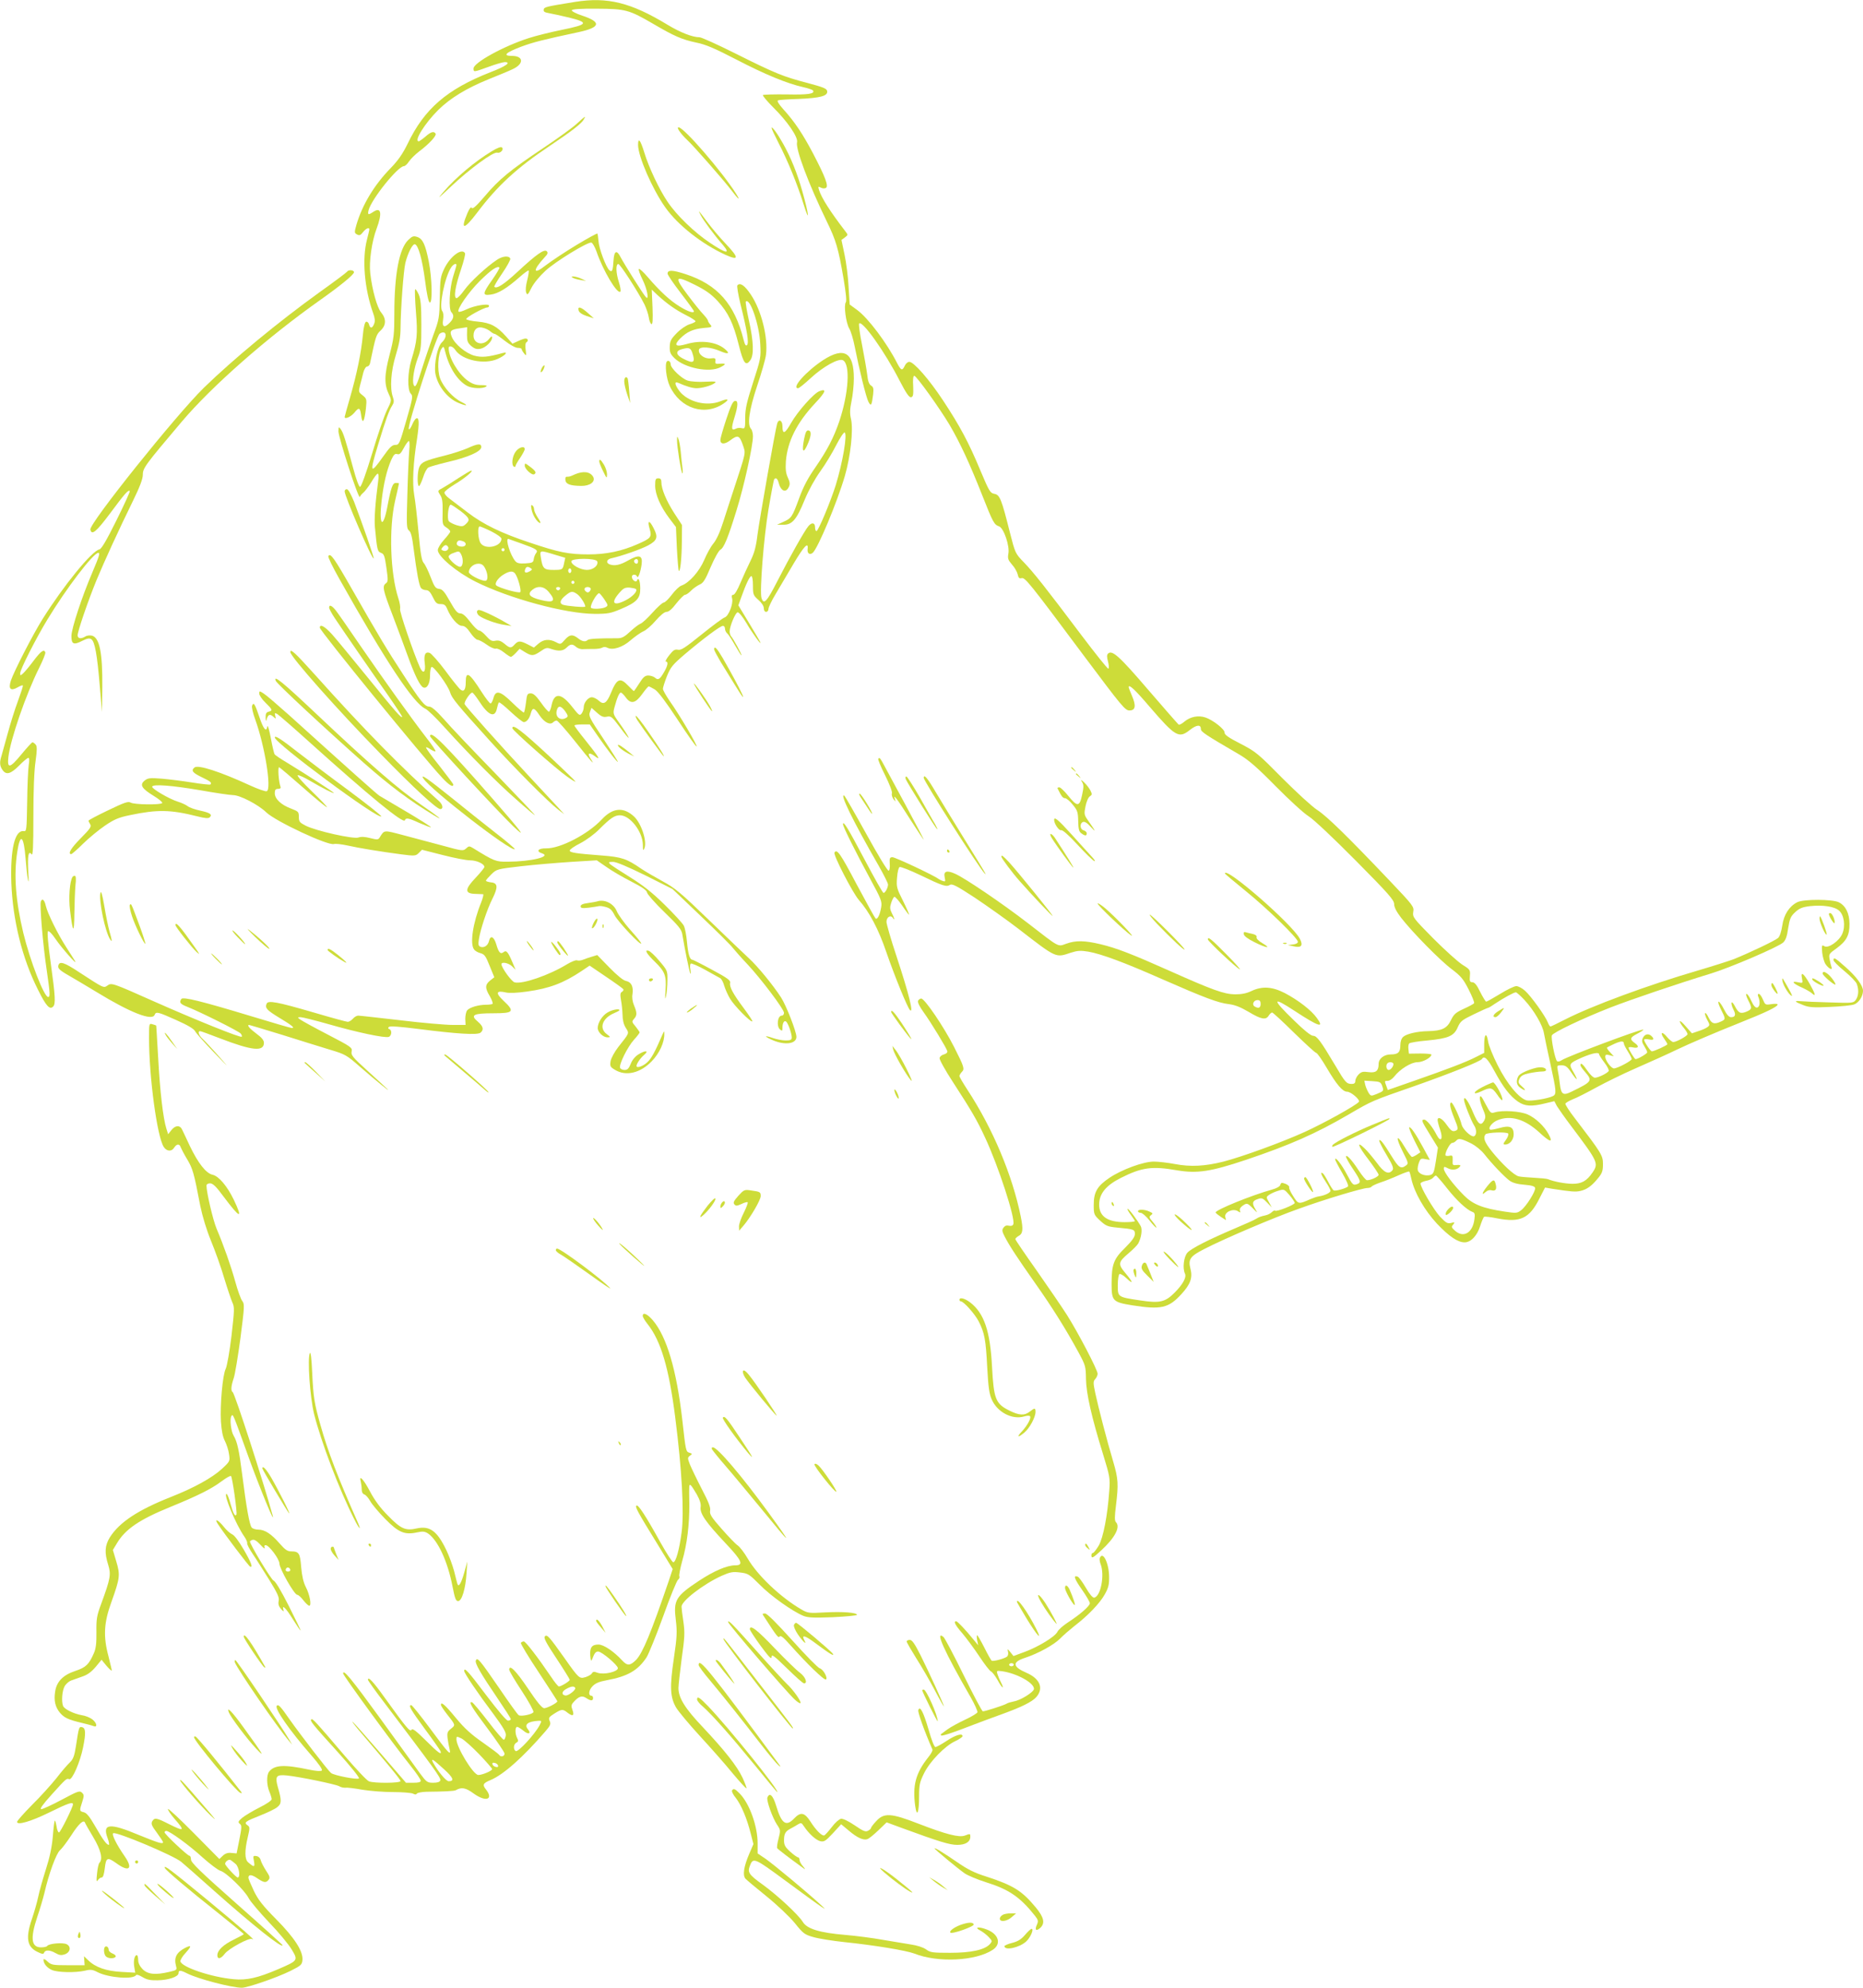 <?xml version="1.0" standalone="no"?>
<!DOCTYPE svg PUBLIC "-//W3C//DTD SVG 20010904//EN"
 "http://www.w3.org/TR/2001/REC-SVG-20010904/DTD/svg10.dtd">
<svg version="1.0" xmlns="http://www.w3.org/2000/svg"
 width="1200pt" height="1280pt" viewBox="0 0 1200 1280"
 preserveAspectRatio="xMidYMid meet">
<g transform="translate(0,1280) scale(0.1,-0.1)"
fill="#cddc39" stroke="none">
<path d="M3705 12788 c-191 -31 -200 -33 -203 -50 -2 -13 6 -18 35 -23 21 -4
79 -16 128 -28 130 -32 123 -45 -45 -79 -74 -15 -170 -39 -213 -53 -163 -52
-357 -159 -357 -196 0 -25 1 -24 98 11 46 17 92 30 103 30 45 0 8 -27 -92 -65
-280 -110 -425 -235 -533 -460 -33 -67 -61 -107 -109 -157 -106 -108 -183
-236 -221 -365 -14 -50 -14 -53 4 -63 15 -8 23 -5 38 15 11 14 25 25 31 25 14
0 14 4 -5 -72 -33 -126 -17 -317 40 -476 11 -30 13 -50 6 -67 -12 -31 -26 -32
-33 -4 -3 12 -12 19 -19 17 -8 -3 -16 -33 -21 -88 -10 -109 -39 -250 -82 -399
-19 -66 -35 -123 -35 -126 0 -17 39 0 62 27 31 38 38 35 45 -22 8 -56 21 -33
30 50 6 59 5 63 -21 84 -27 21 -27 24 -17 64 6 23 16 60 21 82 6 23 17 40 25
40 8 0 17 10 19 23 36 172 39 182 67 208 37 34 38 76 4 117 -26 31 -58 146
-70 252 -9 73 10 207 41 288 37 100 29 141 -21 108 -33 -22 -38 -20 -31 10 18
71 189 284 228 284 7 0 22 14 33 31 11 16 40 45 65 64 63 47 113 101 106 114
-11 18 -30 13 -66 -19 -19 -16 -38 -29 -42 -30 -35 -1 40 118 125 202 77 76
182 140 325 198 65 26 135 55 155 65 73 34 70 85 -5 85 -63 0 -42 21 58 59 81
30 141 45 375 95 137 30 144 64 20 105 -40 13 -70 29 -68 35 3 7 55 11 163 10
184 -1 206 -7 364 -99 133 -78 184 -100 274 -119 61 -12 119 -37 260 -110 185
-96 326 -154 429 -177 32 -7 61 -17 64 -22 13 -21 -30 -28 -169 -25 -81 1
-150 -1 -154 -4 -3 -4 27 -40 68 -81 90 -89 160 -191 152 -223 -11 -42 74
-268 191 -509 60 -123 75 -173 109 -372 15 -90 20 -142 14 -150 -14 -18 1
-133 22 -168 10 -16 26 -68 35 -115 30 -151 74 -330 89 -358 17 -31 21 -23 30
48 4 37 2 48 -13 57 -13 8 -21 29 -25 70 -4 32 -19 118 -33 190 -15 73 -23
136 -19 140 21 21 167 -185 260 -367 43 -83 62 -110 74 -108 14 3 16 14 14 71
-3 42 0 67 7 67 14 0 161 -205 228 -317 68 -117 127 -243 210 -453 70 -177 76
-188 109 -200 30 -12 69 -127 59 -176 -5 -30 -2 -40 23 -69 17 -18 33 -47 37
-63 5 -23 10 -29 25 -25 22 6 47 -24 407 -507 239 -319 260 -345 288 -345 39
0 44 30 16 95 -12 27 -21 52 -21 55 0 22 40 -15 134 -125 168 -195 189 -207
261 -150 42 33 70 36 70 6 0 -18 23 -34 248 -165 58 -34 113 -81 234 -204 87
-88 183 -176 213 -194 33 -21 155 -136 303 -285 212 -214 247 -254 247 -280 0
-20 15 -49 45 -88 72 -93 252 -276 326 -331 58 -44 74 -62 109 -131 22 -43 38
-83 35 -88 -3 -5 -33 -21 -66 -36 -52 -24 -64 -34 -83 -73 -25 -53 -58 -69
-146 -71 -70 -1 -140 -17 -162 -37 -11 -10 -18 -30 -18 -53 0 -46 -14 -60 -62
-60 -43 0 -78 -27 -78 -61 0 -45 -17 -59 -64 -53 -36 5 -47 3 -65 -15 -11 -11
-21 -30 -21 -41 0 -14 -7 -20 -22 -20 -35 0 -42 8 -108 120 -94 158 -118 190
-142 190 -14 0 -59 36 -122 98 -145 140 -144 159 2 63 157 -103 195 -115 144
-46 -36 50 -119 114 -206 160 -82 42 -146 46 -216 13 -31 -15 -63 -21 -105
-21 -70 1 -143 27 -423 152 -235 105 -342 147 -445 171 -101 24 -158 25 -219
3 -56 -20 -40 -28 -248 133 -162 125 -402 288 -467 317 -55 25 -77 17 -68 -23
6 -26 4 -29 -12 -23 -10 3 -23 10 -29 14 -28 22 -278 139 -295 139 -18 0 -20
-6 -18 -42 2 -24 -1 -43 -7 -45 -7 -2 -71 104 -144 237 -73 132 -137 243 -141
246 -35 21 56 -165 222 -453 32 -57 59 -110 59 -119 0 -20 -18 -54 -29 -54 -5
0 -59 96 -121 213 -108 204 -140 257 -140 229 0 -16 81 -178 177 -355 69 -127
75 -142 69 -179 -8 -48 -24 -81 -36 -73 -4 3 -59 102 -122 220 -105 199 -127
231 -143 205 -9 -15 116 -257 156 -304 69 -78 128 -190 178 -337 52 -151 136
-357 152 -373 26 -27 -6 103 -86 345 -36 108 -65 209 -65 223 0 30 27 47 41
25 15 -23 10 0 -7 32 -12 24 -13 37 -4 64 6 19 15 37 20 40 5 3 27 -22 50 -55
22 -33 43 -60 45 -60 3 0 -14 39 -38 88 -41 81 -44 91 -39 150 3 39 10 66 17
69 8 2 67 -21 132 -52 143 -69 169 -78 192 -63 14 9 43 -6 162 -84 79 -53 205
-142 279 -199 247 -191 239 -187 337 -154 44 14 63 15 113 7 85 -15 233 -70
475 -177 274 -120 361 -153 430 -161 40 -5 75 -19 128 -50 80 -48 111 -54 129
-24 7 11 17 20 22 20 5 0 68 -58 141 -130 73 -71 137 -130 143 -130 6 0 37
-44 68 -97 63 -107 102 -153 131 -153 25 0 85 -52 76 -65 -16 -22 -227 -139
-351 -195 -143 -65 -401 -159 -521 -190 -120 -30 -211 -35 -312 -16 -47 9
-109 16 -137 16 -67 0 -206 -51 -285 -104 -79 -53 -102 -92 -102 -174 0 -61 1
-65 41 -102 37 -34 48 -39 110 -45 108 -10 114 -12 114 -41 0 -19 -18 -44 -63
-89 -74 -72 -87 -107 -87 -233 0 -109 8 -117 130 -137 189 -30 237 -19 320 72
58 63 73 105 58 163 -16 61 -2 81 89 127 123 64 444 201 608 259 168 61 412
134 443 134 12 0 23 4 27 9 3 5 29 17 58 27 28 9 81 30 116 46 35 16 66 26 68
24 3 -2 9 -24 14 -48 20 -89 85 -202 165 -288 79 -83 134 -120 178 -120 40 0
81 43 100 105 10 30 21 57 26 60 4 2 43 -2 86 -11 146 -28 206 0 270 129 l36
70 46 -8 c124 -19 149 -21 181 -14 42 9 75 33 115 83 26 31 31 47 31 90 0 56
-9 70 -181 295 -36 46 -63 89 -61 94 1 5 23 18 47 28 25 9 95 45 155 78 61 33
169 86 240 117 113 50 219 97 278 126 73 35 250 111 396 169 178 71 251 106
251 121 0 5 -18 5 -40 2 -39 -6 -40 -5 -55 30 -8 20 -20 36 -26 36 -7 0 -8 -7
-4 -17 14 -33 11 -67 -7 -71 -11 -2 -23 11 -37 42 -11 25 -25 46 -31 46 -6 0
-2 -17 10 -40 27 -52 26 -59 -12 -75 -38 -15 -50 -9 -75 39 -9 17 -18 26 -20
19 -2 -6 3 -26 12 -43 18 -34 13 -50 -15 -50 -13 0 -28 16 -45 50 -14 28 -30
50 -35 50 -6 0 1 -22 15 -50 31 -61 31 -64 0 -78 -43 -20 -60 -14 -79 24 -9
20 -20 34 -23 30 -3 -3 2 -22 13 -42 18 -33 18 -36 2 -48 -9 -7 -36 -19 -59
-26 l-41 -14 -39 44 c-21 25 -39 40 -39 33 0 -6 11 -25 25 -41 14 -17 25 -35
25 -41 0 -11 -71 -51 -92 -51 -7 0 -25 14 -40 32 -32 40 -49 31 -19 -10 12
-17 21 -33 21 -36 0 -7 -86 -46 -100 -46 -9 0 -50 62 -50 75 0 4 14 5 30 2 32
-7 38 1 18 21 -19 19 -44 14 -56 -12 -8 -18 -6 -29 9 -52 10 -16 19 -34 19
-40 0 -9 -60 -44 -75 -44 -7 0 -45 63 -45 73 0 5 14 6 30 2 34 -7 40 7 12 27
-37 26 -34 37 15 62 26 14 43 25 37 26 -25 1 -486 -172 -523 -196 -14 -10 -27
-12 -32 -7 -13 13 -40 148 -33 166 7 18 195 108 379 180 137 53 435 154 645
218 122 37 435 171 466 200 16 15 25 41 32 92 10 62 16 76 45 103 27 25 46 33
95 39 83 9 158 -2 188 -29 32 -28 42 -98 21 -148 -20 -48 -91 -97 -116 -81
-16 10 -18 7 -14 -40 3 -29 13 -63 22 -76 20 -29 47 -42 38 -18 -3 9 -9 31
-12 50 -6 32 -4 36 44 70 65 47 85 86 84 159 -1 68 -25 116 -69 138 -41 20
-228 21 -268 0 -52 -27 -86 -80 -96 -150 -6 -39 -16 -70 -27 -80 -19 -17 -187
-97 -287 -137 -32 -12 -136 -45 -231 -73 -319 -93 -685 -228 -856 -316 -47
-24 -88 -44 -92 -44 -4 0 -12 12 -17 26 -16 41 -109 171 -147 204 -18 17 -44
30 -56 30 -13 0 -59 -22 -104 -50 -45 -27 -85 -50 -90 -50 -4 0 -22 29 -39 63
-21 44 -36 62 -50 62 -16 0 -19 7 -16 41 3 39 1 41 -50 73 -29 19 -113 95
-187 169 -128 130 -133 136 -128 170 6 33 1 40 -152 201 -273 287 -404 415
-466 455 -33 21 -134 114 -225 205 -157 159 -170 170 -270 222 -77 39 -104 59
-102 71 3 20 -75 82 -124 98 -46 15 -96 5 -134 -26 -16 -14 -33 -23 -38 -20
-4 3 -93 104 -197 225 -186 217 -232 258 -258 232 -8 -8 -8 -22 0 -51 6 -22 7
-43 2 -46 -4 -2 -83 96 -175 218 -225 299 -306 402 -371 469 -53 55 -54 57
-88 190 -54 215 -65 243 -100 249 -27 5 -33 15 -90 150 -75 181 -134 290 -241
452 -89 135 -188 248 -217 248 -10 0 -23 -11 -29 -25 -16 -34 -24 -32 -49 16
-66 130 -187 291 -258 343 l-48 35 -7 113 c-3 62 -15 156 -26 208 l-20 95 22
16 c21 16 21 17 2 41 -96 125 -153 214 -169 266 -6 21 -5 23 12 14 11 -6 25
-7 33 -2 18 11 -3 69 -82 220 -66 126 -120 207 -193 287 -31 35 -42 54 -33 57
7 3 67 7 133 9 139 6 188 19 183 50 -3 17 -23 25 -128 53 -156 41 -204 60
-464 190 -114 57 -218 104 -230 104 -45 0 -125 31 -207 81 -236 143 -386 180
-594 147z m6115 -6428 c61 -66 117 -162 125 -214 4 -22 22 -110 41 -195 39
-177 41 -197 17 -209 -33 -17 -142 -34 -169 -28 -49 13 -126 105 -186 224 -31
61 -60 132 -63 157 -10 60 -25 47 -25 -20 l0 -55 -52 -26 c-66 -34 -188 -80
-400 -154 l-169 -59 -9 25 c-13 34 -13 34 9 34 11 0 29 12 41 27 38 49 110 93
150 93 35 0 90 30 90 49 0 4 -33 7 -72 7 l-73 -1 -3 29 c-2 16 0 32 5 37 5 5
58 14 118 19 135 13 171 29 195 86 17 38 27 46 104 83 47 23 88 41 91 41 4 0
25 13 48 29 51 34 118 71 131 71 5 0 31 -23 56 -50z m-1700 -25 c0 -26 -14
-31 -39 -16 -19 12 -6 41 19 41 15 0 20 -7 20 -25z m2340 -256 c0 -5 11 -27
25 -49 14 -22 25 -44 25 -50 0 -11 -92 -60 -114 -60 -18 0 -56 51 -56 75 0 14
6 16 28 10 l27 -7 -24 26 c-14 14 -22 28 -20 30 3 3 25 14 49 25 43 19 60 19
60 0z m-160 -68 c0 -4 15 -28 34 -53 19 -24 31 -49 28 -55 -10 -15 -68 -43
-89 -43 -10 0 -31 20 -48 45 -29 43 -45 56 -45 35 0 -5 14 -25 30 -43 49 -57
46 -62 -88 -127 -54 -27 -67 -18 -75 53 -3 28 -9 67 -13 85 -6 31 -5 32 24 32
25 0 37 -8 62 -45 40 -59 49 -58 15 1 -32 54 -30 56 57 95 64 27 108 36 108
20z m-674 -108 c56 -104 100 -161 152 -197 44 -30 86 -33 175 -11 l59 14 16
-31 c10 -16 51 -75 92 -129 174 -231 178 -240 138 -299 -38 -56 -72 -74 -132
-73 -48 1 -117 14 -156 30 -8 3 -49 7 -90 9 -41 2 -86 6 -98 9 -30 7 -109 81
-173 161 -47 59 -57 87 -41 109 9 13 139 18 147 5 3 -6 -3 -24 -15 -40 -19
-27 -20 -30 -4 -30 29 0 54 31 54 66 0 48 -26 59 -92 40 -29 -8 -55 -13 -60
-10 -15 10 13 46 47 60 84 35 176 8 270 -78 70 -65 91 -69 60 -12 -28 52 -83
104 -134 127 -49 22 -162 29 -213 14 -25 -8 -28 -6 -60 55 -25 49 -33 58 -36
41 -2 -12 7 -45 19 -73 19 -44 20 -54 9 -76 -21 -38 -39 -25 -71 51 -30 73
-59 113 -59 84 0 -20 46 -136 65 -166 18 -26 17 -64 -1 -70 -18 -6 -71 44 -79
74 -10 44 -57 143 -66 143 -15 0 -9 -33 16 -95 30 -73 31 -81 5 -88 -16 -4
-27 5 -51 39 -29 42 -59 58 -59 31 0 -7 7 -35 16 -61 21 -61 5 -86 -22 -35
-26 52 -65 99 -80 99 -21 0 -18 -8 37 -97 l51 -83 -13 -86 c-12 -76 -16 -85
-38 -91 -34 -8 -75 9 -79 33 -2 11 2 33 8 48 9 25 14 28 40 22 l30 -5 -44 81
c-49 90 -81 136 -89 128 -3 -3 12 -40 33 -83 l39 -77 -22 -15 c-12 -8 -26 -15
-32 -15 -5 0 -28 31 -49 67 -52 88 -59 62 -10 -34 37 -73 37 -76 19 -89 -31
-23 -46 -13 -89 57 -56 90 -74 114 -82 106 -3 -3 17 -45 46 -92 41 -69 49 -89
39 -101 -25 -30 -54 -16 -101 49 -26 34 -60 75 -77 91 -56 54 -45 18 23 -70
36 -48 66 -92 66 -99 0 -12 -49 -35 -75 -35 -7 0 -31 29 -54 64 -44 68 -81
107 -81 87 0 -6 20 -42 45 -79 49 -73 53 -87 29 -96 -28 -11 -32 -7 -69 63
-34 64 -75 116 -75 95 0 -5 21 -45 46 -88 25 -43 42 -82 37 -86 -14 -13 -82
-32 -93 -25 -6 4 -21 28 -35 55 -14 27 -29 51 -35 55 -18 11 -10 -11 20 -56
16 -24 30 -50 30 -57 0 -13 -39 -31 -75 -36 -11 -1 -36 -10 -55 -18 -76 -34
-77 -33 -110 19 -17 26 -29 52 -26 58 2 6 -9 16 -24 22 -24 9 -29 8 -33 -7 -3
-10 -23 -22 -53 -30 -130 -36 -365 -131 -364 -148 1 -4 16 -16 34 -28 l33 -21
-5 22 c-5 30 50 55 81 36 17 -11 19 -11 14 3 -4 9 2 21 16 31 29 20 31 20 68
-17 29 -30 31 -31 16 -6 -24 39 -21 55 13 66 27 10 33 8 61 -21 l31 -32 -18
33 c-19 33 -19 34 1 48 11 8 37 20 58 26 38 12 39 11 73 -28 18 -21 33 -44 34
-50 0 -12 -118 -59 -127 -50 -3 3 -12 -1 -20 -9 -8 -8 -26 -18 -41 -21 -32 -7
-42 -11 -62 -23 -8 -6 -69 -33 -135 -61 -169 -72 -280 -128 -306 -156 -24 -26
-33 -101 -16 -136 11 -24 -15 -70 -68 -123 -60 -60 -95 -68 -220 -49 -146 22
-145 21 -145 98 0 36 5 68 11 72 6 3 26 -9 45 -27 47 -45 43 -26 -7 33 -49 58
-47 71 22 129 27 23 55 51 61 62 20 38 27 90 16 111 -20 37 -80 117 -85 112
-3 -3 7 -20 21 -39 14 -19 26 -37 26 -40 0 -4 -29 -7 -65 -7 -111 0 -165 37
-165 113 0 70 44 124 140 172 135 68 201 77 361 49 130 -22 217 -9 444 67 282
95 449 168 665 294 150 88 150 87 420 181 225 79 426 159 436 175 14 24 37 2
80 -78z m-653 51 c10 -10 -12 -44 -28 -44 -15 0 -21 31 -8 43 8 9 28 9 36 1z
m-70 -147 c11 -33 11 -32 -36 -52 -35 -14 -37 -14 -51 7 -8 13 -18 36 -22 51
l-6 28 52 -3 c48 -3 54 -6 63 -31z m577 -372 c25 -13 61 -42 80 -66 51 -65
131 -148 164 -172 19 -14 52 -23 95 -26 47 -4 67 -10 69 -21 4 -21 -58 -120
-91 -144 -25 -19 -32 -19 -105 -8 -142 21 -206 47 -263 105 -68 68 -129 149
-129 171 0 15 3 15 28 2 28 -14 63 -8 77 14 5 7 -3 10 -22 8 -26 -3 -28 -1
-26 30 1 31 -1 34 -23 29 -13 -2 -24 0 -24 5 0 23 31 78 43 78 8 0 20 7 27 15
15 17 32 14 100 -20z m-160 -286 c63 -80 127 -139 164 -153 15 -5 18 -13 13
-48 -11 -86 -69 -121 -123 -75 -25 22 -27 27 -14 41 12 16 11 17 -13 11 -23
-6 -33 0 -72 41 -41 45 -125 187 -125 213 0 5 16 13 35 17 19 3 39 12 46 20 6
8 15 14 18 14 4 0 36 -36 71 -81z"/>
<path d="M9653 6290 c-34 -20 -43 -40 -20 -40 7 0 23 14 35 30 27 35 26 36
-15 10z"/>
<path d="M9895 5924 c-51 -12 -106 -37 -115 -54 -16 -30 -12 -58 12 -74 35
-25 42 -19 11 8 -24 21 -26 27 -16 49 9 19 24 28 63 36 28 6 65 11 81 11 20 0
29 4 27 13 -5 13 -31 18 -63 11z"/>
<path d="M9545 5798 c-60 -31 -62 -53 -2 -25 58 28 68 25 101 -22 16 -25 31
-40 33 -34 6 17 -46 113 -60 113 -6 -1 -39 -15 -72 -32z"/>
<path d="M8838 5556 c-100 -41 -231 -107 -252 -127 -5 -5 -7 -11 -4 -14 6 -6
368 171 368 180 0 7 5 9 -112 -39z"/>
<path d="M8400 5210 c0 -13 52 -92 57 -86 6 6 -40 96 -49 96 -4 0 -8 -5 -8
-10z"/>
<path d="M7160 5051 c0 -6 4 -13 10 -16 6 -3 7 1 4 9 -7 18 -14 21 -14 7z"/>
<path d="M7330 5000 c0 -5 8 -10 18 -10 9 0 35 -22 57 -50 21 -27 41 -47 43
-45 3 2 -8 19 -23 37 -24 28 -25 33 -11 43 14 11 12 13 -10 23 -31 15 -74 16
-74 2z"/>
<path d="M7605 4934 c74 -67 98 -74 33 -10 -31 31 -62 56 -70 56 -7 -1 10 -21
37 -46z"/>
<path d="M7760 4926 c0 -2 8 -10 18 -17 15 -13 16 -12 3 4 -13 16 -21 21 -21
13z"/>
<path d="M7535 4690 c50 -51 68 -64 44 -32 -28 37 -73 82 -83 82 -6 0 12 -22
39 -50z"/>
<path d="M7355 4649 c-6 -17 2 -31 35 -63 l41 -41 -21 54 c-12 30 -24 59 -26
63 -9 14 -23 8 -29 -13z"/>
<path d="M7440 4655 c7 -9 15 -13 17 -11 7 7 -7 26 -19 26 -6 0 -6 -6 2 -15z"/>
<path d="M7301 4618 c0 -7 4 -22 9 -33 7 -17 9 -15 9 13 1 17 -3 32 -9 32 -5
0 -10 -6 -9 -12z"/>
<path d="M9581 5163 c-34 -42 -42 -66 -12 -39 12 11 27 15 39 11 25 -7 35 7
26 40 -8 34 -17 32 -53 -12z"/>
<path d="M9326 5011 c-10 -11 -16 -25 -14 -32 4 -13 48 27 48 43 0 14 -16 9
-34 -11z"/>
<path d="M3715 12003 c-27 -25 -124 -95 -215 -156 -213 -142 -285 -201 -377
-310 -54 -63 -78 -85 -84 -76 -5 9 -14 -1 -28 -33 -47 -111 -23 -110 62 2 131
174 256 289 470 432 139 93 204 143 218 170 14 25 11 23 -46 -29z"/>
<path d="M4378 11953 c11 -16 32 -39 47 -53 41 -37 237 -261 285 -324 47 -62
63 -74 31 -23 -90 142 -336 427 -370 427 -8 0 -6 -9 7 -27z"/>
<path d="M4970 11976 c0 -6 20 -48 44 -95 61 -118 121 -265 162 -396 41 -132
35 -68 -8 83 -33 117 -75 220 -124 307 -37 66 -73 115 -74 101z"/>
<path d="M4110 11867 c0 -74 92 -285 175 -402 81 -115 236 -236 386 -305 91
-41 91 -22 1 73 -38 40 -90 102 -116 137 -58 78 -63 84 -43 45 17 -33 86 -127
143 -192 52 -61 22 -57 -81 12 -101 67 -216 178 -274 264 -54 79 -122 223
-151 319 -25 81 -40 100 -40 49z"/>
<path d="M3166 11825 c-105 -63 -230 -168 -307 -258 -47 -54 -41 -50 47 33
119 112 270 223 296 217 21 -6 45 20 32 33 -7 7 -31 -2 -68 -25z"/>
<path d="M3713 11222 c-72 -43 -160 -102 -197 -130 -83 -66 -88 -36 -8 51 20
20 23 30 14 39 -16 16 -66 -19 -187 -131 -88 -82 -136 -113 -151 -98 -3 3 20
42 51 87 31 45 54 88 52 94 -7 21 -49 18 -86 -7 -68 -45 -175 -145 -211 -196
-19 -27 -41 -50 -49 -51 -21 0 -9 76 29 187 17 51 29 97 25 103 -21 34 -93
-19 -132 -97 -26 -54 -28 -68 -30 -191 -3 -128 -4 -138 -42 -240 -21 -59 -53
-152 -70 -207 -36 -118 -47 -138 -57 -112 -10 26 3 107 28 174 20 51 22 77 22
213 0 123 -4 163 -17 194 -10 22 -20 36 -23 33 -3 -3 -1 -68 5 -144 12 -147 8
-189 -29 -310 -25 -82 -27 -194 -4 -218 15 -15 13 -28 -29 -173 -43 -150 -46
-157 -71 -157 -20 0 -36 -15 -76 -72 -86 -122 -91 -112 -35 72 51 168 71 222
91 253 12 19 13 30 5 54 -21 59 -13 169 19 273 22 72 30 118 30 174 1 123 19
366 31 418 16 64 47 125 62 120 22 -7 47 -98 65 -234 11 -87 22 -138 30 -141
19 -6 15 155 -6 263 -22 111 -39 147 -74 159 -24 8 -32 6 -58 -19 -59 -56 -90
-222 -90 -476 0 -132 -3 -159 -31 -265 -34 -130 -35 -190 -3 -256 17 -37 17
-37 -14 -100 -17 -35 -60 -160 -95 -278 -39 -128 -70 -215 -78 -215 -7 0 -25
49 -44 120 -48 178 -64 230 -80 251 -13 18 -14 17 -15 -13 0 -41 131 -443 138
-423 3 8 13 20 22 27 9 7 32 37 51 67 18 31 37 56 42 56 6 0 7 -21 3 -47 -19
-144 -26 -245 -21 -298 14 -147 16 -156 39 -165 20 -7 24 -20 35 -96 11 -78
11 -90 -3 -100 -25 -18 -20 -42 43 -206 32 -84 75 -200 96 -258 46 -128 81
-199 102 -207 24 -9 43 25 43 78 0 26 4 51 10 54 13 8 107 -121 119 -163 11
-38 47 -81 256 -312 159 -176 374 -392 440 -443 l40 -31 -36 40 c-19 21 -105
113 -190 204 -189 203 -410 450 -416 466 -5 14 35 74 49 74 5 0 23 -24 42 -52
61 -96 104 -114 117 -50 4 18 9 36 13 39 3 3 37 -24 76 -61 39 -36 76 -66 84
-66 18 0 36 22 45 56 11 41 23 38 56 -12 31 -46 68 -65 88 -45 6 6 16 11 23
11 6 0 60 -61 119 -135 102 -129 135 -165 99 -110 -23 35 -10 43 27 16 42 -32
29 -9 -60 102 -39 48 -71 91 -71 95 0 4 22 7 49 7 l50 0 52 -75 c60 -87 129
-176 129 -165 0 3 -43 71 -95 150 -87 130 -95 145 -85 170 l10 27 36 -32 c28
-25 42 -30 64 -25 25 5 32 0 80 -64 83 -113 78 -87 -8 34 -33 46 -34 52 -24
90 17 63 31 95 41 95 5 0 19 -13 31 -30 33 -46 63 -40 106 20 20 28 39 50 42
50 4 0 22 -9 40 -20 22 -14 70 -78 148 -196 63 -97 118 -174 121 -171 6 7
-110 204 -174 294 -23 34 -43 69 -43 77 0 9 12 46 26 82 24 59 37 74 115 141
117 99 229 183 246 183 7 0 13 -8 13 -19 0 -10 7 -24 15 -31 8 -6 30 -41 50
-76 20 -35 38 -64 41 -64 6 0 -53 109 -68 124 -4 6 -8 19 -8 30 0 33 37 121
51 123 8 2 34 -30 58 -71 38 -65 100 -149 88 -121 -2 6 -35 61 -72 123 l-69
114 18 50 c31 87 55 138 66 138 6 0 10 -26 10 -61 0 -57 2 -63 35 -92 21 -18
35 -40 35 -54 0 -14 6 -23 15 -23 8 0 15 8 15 19 0 10 20 52 44 92 24 41 77
130 117 198 69 116 98 146 91 94 -3 -27 14 -39 33 -23 33 28 157 324 207 495
37 127 55 297 40 365 -9 38 -8 63 3 117 8 37 15 103 15 146 0 168 -62 206
-198 118 -108 -71 -207 -181 -161 -181 6 0 42 29 81 65 80 74 180 130 208 115
48 -26 37 -212 -24 -394 -36 -105 -77 -184 -154 -296 -47 -67 -78 -125 -105
-200 -45 -122 -49 -127 -102 -151 l-40 -18 41 0 c56 -1 85 32 137 160 26 63
66 135 101 184 32 44 78 120 102 168 25 48 49 85 55 82 18 -12 -13 -194 -58
-340 -33 -105 -112 -295 -124 -295 -5 0 -9 11 -9 25 0 29 -20 33 -42 8 -25
-29 -120 -198 -198 -350 -71 -139 -90 -160 -105 -114 -13 41 15 393 45 571 17
101 34 188 36 192 10 16 22 7 29 -19 14 -56 47 -70 66 -29 9 18 7 32 -6 60
-13 28 -16 53 -13 104 10 129 70 249 189 376 68 72 76 96 27 77 -37 -14 -142
-133 -183 -206 -39 -69 -55 -75 -55 -19 0 37 -24 49 -34 17 -12 -39 -115 -625
-127 -718 -9 -75 -20 -116 -44 -165 -18 -36 -47 -100 -65 -142 -19 -46 -38
-78 -46 -78 -10 0 -13 -7 -8 -25 8 -33 -23 -113 -48 -121 -11 -3 -78 -53 -149
-110 -105 -85 -133 -103 -152 -98 -20 4 -30 -2 -56 -35 -18 -23 -28 -41 -22
-41 17 0 13 -26 -11 -67 -28 -49 -39 -55 -59 -37 -8 7 -28 14 -43 14 -21 0
-33 -10 -58 -50 -17 -27 -33 -50 -35 -50 -2 0 -19 16 -37 35 -52 55 -73 45
-111 -48 -27 -66 -47 -78 -78 -49 -13 12 -33 22 -45 22 -24 0 -52 -35 -52 -65
0 -12 -6 -29 -13 -39 -13 -17 -17 -14 -62 43 -70 89 -115 93 -132 10 -4 -22
-12 -41 -17 -42 -5 -1 -28 25 -51 58 -32 45 -49 60 -66 60 -22 0 -25 -6 -31
-59 -4 -32 -10 -61 -13 -64 -3 -3 -36 25 -74 62 -79 78 -109 85 -123 29 -5
-18 -13 -33 -18 -33 -6 0 -31 33 -57 73 -81 127 -103 140 -103 62 0 -48 -13
-64 -36 -44 -8 7 -52 61 -96 121 -44 59 -90 110 -101 114 -28 9 -38 -13 -31
-67 8 -58 -10 -73 -31 -27 -42 95 -133 360 -128 377 3 11 -2 41 -11 68 -52
159 -62 449 -21 628 14 60 25 111 25 112 0 2 -9 3 -20 3 -21 0 -31 -26 -56
-159 -28 -143 -54 -112 -36 43 13 112 33 197 62 264 16 34 23 42 38 38 15 -5
24 3 43 39 13 25 28 45 33 45 4 0 6 -28 2 -62 -3 -35 -9 -162 -12 -282 -6
-200 -5 -220 10 -232 13 -9 21 -41 31 -122 19 -149 35 -234 47 -249 6 -7 20
-13 32 -13 16 0 28 -12 44 -45 18 -38 26 -45 51 -45 22 0 31 -6 41 -30 24 -59
69 -110 95 -110 17 0 33 -12 55 -45 17 -25 38 -45 46 -45 9 0 35 -14 59 -31
24 -18 51 -29 59 -26 8 3 31 -7 52 -24 20 -16 40 -29 45 -29 4 0 19 12 32 26
l24 26 34 -21 c44 -27 55 -26 101 5 33 23 41 25 69 15 47 -16 76 -14 99 9 24
24 38 25 61 4 10 -9 31 -16 46 -14 15 1 45 1 67 1 21 0 46 3 54 8 10 6 23 6
34 0 34 -18 98 2 150 48 27 23 63 49 81 57 18 7 55 39 81 70 31 35 56 56 70
56 14 0 36 19 63 55 24 30 49 55 56 55 8 0 24 12 38 26 13 14 38 31 54 39 25
10 37 29 73 114 24 56 52 106 62 111 23 12 49 75 104 253 48 154 106 415 106
478 0 19 -6 41 -12 47 -26 26 -13 121 39 277 28 83 54 173 57 201 14 112 -30
286 -97 386 -40 60 -69 80 -87 61 -5 -4 5 -60 20 -123 43 -172 55 -249 42
-262 -8 -8 -14 2 -22 33 -58 232 -169 357 -375 424 -83 27 -115 28 -115 3 0
-8 38 -64 85 -125 47 -61 85 -114 85 -117 0 -15 -38 -3 -90 29 -64 39 -128 98
-207 190 -28 33 -54 57 -58 53 -4 -4 7 -35 24 -69 29 -58 44 -136 22 -113 -15
14 -140 213 -163 257 -25 50 -42 43 -46 -19 -4 -67 -9 -79 -26 -65 -22 18 -68
141 -71 189 -2 24 -5 45 -7 48 -3 2 -64 -31 -135 -74z m129 -41 c41 -121 134
-278 154 -259 4 4 0 31 -9 59 -20 61 -22 119 -4 119 12 -1 123 -172 168 -260
12 -25 25 -63 28 -84 3 -22 11 -41 17 -43 8 -3 10 28 7 109 l-5 113 38 -36
c63 -57 115 -94 182 -128 34 -17 62 -35 62 -40 0 -4 -17 -13 -38 -19 -22 -7
-58 -31 -83 -57 -37 -38 -44 -51 -45 -87 -1 -36 4 -48 30 -74 65 -64 225 -96
296 -59 39 20 38 26 -2 23 -28 -3 -33 0 -30 18 2 17 -2 20 -32 16 -39 -4 -80
27 -74 56 5 23 76 18 137 -9 53 -23 67 -16 27 16 -56 45 -154 56 -245 29 -69
-20 -83 -8 -41 35 45 45 84 62 152 69 54 4 57 6 43 22 -8 9 -15 21 -15 25 0 5
-13 23 -29 40 -16 16 -61 72 -100 124 -91 120 -84 131 43 68 72 -36 106 -60
149 -106 68 -75 100 -140 136 -284 30 -119 45 -138 75 -95 23 33 20 121 -10
254 -14 64 -23 118 -20 122 27 26 87 -149 93 -273 5 -87 3 -95 -46 -247 -42
-130 -51 -171 -51 -229 0 -68 -1 -71 -22 -66 -12 3 -29 2 -39 -4 -28 -14 -30
2 -9 70 25 80 26 114 3 109 -13 -2 -28 -36 -55 -118 -21 -63 -38 -123 -38
-133 0 -29 27 -30 63 -3 49 37 60 33 81 -27 20 -60 25 -36 -62 -302 -16 -49
-45 -137 -63 -194 -21 -67 -44 -117 -64 -141 -17 -20 -43 -68 -59 -106 -31
-73 -97 -148 -147 -165 -14 -5 -42 -32 -62 -59 -21 -28 -44 -50 -52 -50 -7 0
-40 -29 -72 -65 -32 -36 -67 -68 -77 -71 -11 -4 -40 -26 -66 -50 -36 -34 -54
-44 -81 -44 -135 0 -185 -3 -195 -12 -13 -13 -35 -9 -61 12 -35 27 -54 25 -85
-10 -26 -30 -28 -31 -57 -15 -43 22 -79 19 -113 -10 l-29 -25 -39 20 c-49 25
-62 25 -85 0 -23 -26 -31 -25 -66 5 -22 18 -37 23 -58 19 -22 -5 -33 1 -59 30
-17 20 -38 36 -46 36 -9 0 -34 25 -57 55 -29 38 -48 55 -64 55 -18 0 -32 16
-67 78 -35 62 -48 78 -70 80 -23 3 -30 13 -54 75 -15 40 -35 81 -45 92 -13 15
-21 61 -33 195 -9 96 -21 205 -28 242 -13 77 -7 204 18 361 16 106 14 145 -7
131 -6 -3 -18 -23 -26 -43 -9 -20 -18 -30 -20 -24 -9 25 178 601 199 614 42
28 54 -19 14 -56 -28 -26 -51 -137 -42 -198 13 -79 77 -162 148 -191 55 -23
70 -19 21 5 -55 27 -116 94 -138 152 -20 52 -14 160 10 193 12 17 14 14 24
-26 26 -101 80 -184 142 -216 32 -16 97 -18 119 -4 11 7 2 10 -31 10 -35 0
-56 7 -88 30 -60 44 -121 147 -121 208 0 20 27 13 43 -12 44 -66 187 -96 273
-57 49 22 71 48 33 38 -97 -27 -137 -30 -185 -17 -55 16 -125 74 -144 121 -16
38 -7 47 53 55 l46 7 -1 -49 c0 -41 4 -51 27 -72 22 -18 35 -22 59 -18 33 6
76 47 76 73 0 11 -6 8 -21 -11 -36 -45 -99 -31 -99 23 0 40 26 61 62 50 17 -4
38 -15 48 -24 9 -8 21 -15 26 -15 5 0 35 -20 66 -45 34 -26 68 -45 83 -45 14
0 25 -4 25 -8 0 -5 7 -17 16 -28 14 -18 15 -16 10 23 -4 24 -2 44 4 48 15 9
12 25 -5 25 -8 0 -30 -8 -49 -17 l-35 -16 -41 46 c-60 67 -99 88 -182 96 -39
3 -73 11 -75 16 -3 11 114 75 136 75 6 0 11 5 11 11 0 17 -93 2 -145 -23 -25
-12 -47 -19 -51 -15 -14 13 65 127 138 199 72 71 112 98 125 85 2 -3 -18 -38
-46 -78 -64 -90 -65 -104 -10 -96 47 6 103 40 184 111 30 27 58 47 60 44 3 -3
-1 -31 -9 -62 -9 -35 -12 -65 -7 -79 7 -20 11 -17 34 29 15 30 53 76 90 110
66 61 271 186 296 182 8 -2 22 -27 33 -57z m-902 -88 c0 -5 -10 -37 -21 -73
-24 -76 -31 -212 -11 -231 18 -19 15 -40 -10 -66 -35 -37 -52 -30 -44 18 4 26
2 46 -5 55 -23 28 15 218 57 282 14 21 34 30 34 15z m1519 -564 c22 -65 9 -74
-60 -38 -45 23 -49 49 -9 60 47 13 58 10 69 -22z m-818 -2310 c18 -26 19 -33
8 -40 -37 -24 -74 2 -63 45 8 35 28 33 55 -5z"/>
<path d="M3690 11011 c8 -5 31 -11 50 -14 l35 -6 -30 14 c-33 16 -81 21 -55 6z"/>
<path d="M3727 10801 c3 -13 22 -26 52 -36 l46 -15 -39 35 c-44 39 -67 45 -59
16z"/>
<path d="M4296 10473 c-15 -15 -5 -110 18 -159 68 -146 227 -196 349 -111 38
26 27 33 -23 13 -88 -35 -209 -5 -264 66 -30 41 -34 64 -8 53 55 -24 90 -34
117 -35 37 0 95 16 118 33 15 10 5 12 -59 9 -42 -3 -94 1 -114 7 -39 12 -110
80 -110 105 0 17 -14 28 -24 19z"/>
<path d="M3490 10430 c-6 -12 -9 -24 -7 -27 3 -2 11 5 17 17 6 12 9 24 7 27
-3 2 -11 -5 -17 -17z"/>
<path d="M4021 10343 c0 -16 9 -53 19 -83 l19 -55 -6 75 c-3 41 -8 78 -10 83
-10 17 -23 5 -22 -20z"/>
<path d="M4361 9965 c-1 -38 26 -205 34 -213 3 -4 4 12 1 33 -3 22 -8 68 -11
103 -3 35 -10 73 -15 85 -8 20 -9 19 -9 -8z"/>
<path d="M3012 9914 c-29 -13 -97 -35 -152 -49 -124 -31 -145 -41 -159 -72
-13 -28 -15 -123 -2 -123 4 0 16 25 26 55 9 31 25 60 35 65 10 5 65 21 124 35
131 30 216 68 216 96 0 25 -22 23 -88 -7z"/>
<path d="M3321 9891 c-22 -30 -28 -85 -11 -96 6 -3 10 -2 10 3 0 5 13 29 30
53 16 24 30 50 30 57 0 23 -39 12 -59 -17z"/>
<path d="M3860 9828 c0 -7 11 -35 25 -63 23 -47 24 -48 25 -20 0 17 -9 45 -20
63 -21 34 -30 40 -30 20z"/>
<path d="M3380 9801 c0 -21 47 -64 61 -55 16 9 10 21 -26 48 -33 25 -35 26
-35 7z"/>
<path d="M2954 9722 c-39 -26 -86 -55 -104 -65 -32 -17 -32 -17 -15 -44 14
-20 17 -45 16 -109 -2 -79 -1 -84 23 -100 15 -9 26 -21 26 -27 0 -5 -18 -29
-40 -53 -22 -24 -40 -54 -40 -66 0 -41 121 -142 242 -203 217 -109 580 -207
768 -208 85 0 103 3 171 32 100 42 124 68 123 132 0 48 -12 76 -21 51 -6 -16
-33 3 -33 24 0 17 27 18 33 2 6 -18 23 27 30 79 7 58 -16 64 -87 24 -52 -30
-88 -37 -120 -25 -25 10 -18 33 12 39 64 14 191 58 237 83 59 32 65 53 35 111
-27 54 -42 52 -26 -3 16 -54 10 -62 -77 -100 -102 -45 -201 -66 -316 -66 -127
0 -192 13 -376 75 -185 61 -302 118 -404 196 -46 35 -99 75 -117 89 -19 14
-33 31 -31 39 1 8 31 31 67 53 64 38 124 89 105 87 -6 0 -42 -22 -81 -47z m13
-213 c58 -45 63 -57 33 -84 -17 -16 -25 -17 -59 -7 -21 7 -44 18 -50 26 -13
16 -3 106 12 106 6 0 34 -19 64 -41z m198 -131 c36 -18 65 -39 65 -47 0 -51
-104 -73 -134 -29 -17 25 -22 108 -6 108 5 0 39 -14 75 -32z m196 -79 c95 -34
107 -42 92 -61 -6 -7 -13 -24 -15 -38 -3 -22 -8 -25 -54 -28 -38 -2 -54 1 -65
15 -32 38 -65 143 -45 143 1 0 40 -14 87 -31z m-377 15 c25 -10 19 -34 -8 -34
-27 0 -41 14 -31 30 7 12 17 12 39 4z m-98 -35 c9 -16 -12 -33 -31 -25 -14 5
-15 9 -5 21 15 18 26 19 36 4z m364 -19 c0 -5 -4 -10 -10 -10 -5 0 -10 5 -10
10 0 6 5 10 10 10 6 0 10 -4 10 -10z m-280 -29 c17 -32 13 -81 -7 -81 -20 0
-73 48 -73 66 0 7 12 17 28 22 38 15 40 14 52 -7z m601 -2 l70 -21 -7 -32 c-9
-45 -10 -46 -69 -46 -61 0 -70 8 -81 79 -8 49 -8 49 87 20z m276 -44 c9 -26
-26 -55 -66 -55 -41 0 -101 32 -101 55 0 22 158 22 167 0z m263 0 c0 -8 -4
-15 -9 -15 -13 0 -22 16 -14 24 11 11 23 6 23 -9z m-985 -45 c19 -37 20 -80 1
-80 -31 0 -106 40 -106 56 0 27 30 54 61 54 21 0 32 -7 44 -30z m294 1 c11 -7
9 -11 -9 -21 -25 -13 -35 -8 -27 15 7 17 16 19 36 6z m261 -16 c0 -8 -4 -15
-10 -15 -5 0 -10 7 -10 15 0 8 5 15 10 15 6 0 10 -7 10 -15z m-363 -17 c19
-24 43 -112 34 -121 -9 -9 -136 27 -154 43 -14 12 11 49 46 70 37 23 60 25 74
8z m383 -58 c0 -5 -4 -10 -10 -10 -5 0 -10 5 -10 10 0 6 5 10 10 10 6 0 10 -4
10 -10z m-166 -61 c50 -59 34 -74 -53 -52 -71 18 -86 37 -52 65 35 28 75 23
105 -13z m74 20 c-2 -6 -8 -10 -13 -10 -5 0 -11 4 -13 10 -2 6 4 11 13 11 9 0
15 -5 13 -11z m195 4 c4 -3 2 -12 -4 -20 -9 -10 -15 -10 -25 -2 -8 6 -11 15
-8 20 6 11 28 12 37 2z m293 -6 c13 -13 -20 -49 -67 -73 -83 -42 -98 -14 -31
58 19 21 32 26 59 24 18 -2 36 -6 39 -9z m-378 -33 c20 -14 52 -63 52 -80 0
-7 -120 3 -145 12 -23 9 -18 30 16 58 36 30 46 32 77 10z m175 -34 c25 -38 25
-40 7 -50 -21 -11 -83 -14 -93 -4 -10 11 36 94 52 94 4 0 19 -18 34 -40z"/>
<path d="M3702 9745 c-33 -15 -35 -15 -53 -15 -6 0 -9 -10 -7 -22 3 -26 31
-36 101 -37 57 -1 94 27 78 58 -19 34 -64 40 -119 16z"/>
<path d="M4220 9673 c0 -57 34 -135 93 -213 l41 -54 6 -138 c4 -76 10 -141 12
-144 10 -9 19 80 20 189 l1 106 -51 78 c-51 80 -82 155 -82 198 0 18 -5 25
-20 25 -17 0 -20 -7 -20 -47z"/>
<path d="M3424 9519 c7 -36 34 -80 54 -87 7 -2 1 13 -13 33 -14 21 -25 46 -25
56 0 10 -5 21 -12 25 -8 5 -9 -2 -4 -27z"/>
<path d="M3073 8864 c-3 -8 3 -21 13 -29 27 -21 112 -52 164 -59 l45 -7 -45
26 c-25 15 -73 40 -108 56 -53 24 -64 26 -69 13z"/>
<path d="M2235 11050 c-3 -5 -83 -65 -177 -132 -268 -193 -551 -427 -744 -614
-181 -177 -739 -874 -732 -914 8 -40 38 -15 127 104 95 128 117 153 127 144 3
-3 -36 -88 -86 -189 -64 -129 -97 -185 -110 -187 -47 -8 -230 -232 -365 -447
-63 -100 -186 -340 -205 -398 -17 -53 -2 -69 42 -44 17 10 33 16 35 13 3 -2
-12 -47 -31 -99 -20 -53 -49 -146 -66 -209 -17 -62 -35 -127 -40 -144 -14 -43
-12 -66 6 -92 24 -34 52 -27 107 28 27 28 54 50 60 50 6 0 7 -18 2 -47 -4 -27
-9 -133 -10 -238 -3 -180 -4 -190 -22 -187 -58 8 -87 -117 -80 -333 9 -240 70
-487 171 -687 53 -107 76 -132 98 -110 17 17 15 63 -16 286 -16 115 -23 193
-17 199 5 5 25 -14 49 -50 38 -56 142 -174 126 -143 -5 8 -30 49 -57 90 -55
85 -121 219 -132 267 -8 38 -23 51 -32 28 -8 -22 13 -277 38 -443 22 -152 23
-172 9 -172 -26 0 -117 235 -160 413 -49 205 -62 371 -39 520 19 127 42 108
54 -43 4 -52 10 -113 15 -135 5 -25 6 -6 2 52 -5 102 1 139 21 112 9 -12 12
42 12 245 0 162 5 296 14 354 10 73 10 96 1 107 -7 8 -16 15 -21 15 -4 0 -35
-34 -69 -75 -76 -93 -95 -97 -86 -20 13 114 113 404 199 576 24 48 41 91 39
98 -8 23 -28 9 -75 -53 -26 -35 -57 -72 -67 -81 -19 -17 -20 -17 -20 0 0 24
102 225 175 345 123 203 295 428 328 430 13 0 7 -19 -39 -128 -66 -154 -134
-360 -134 -408 0 -52 14 -59 69 -31 32 16 46 19 59 11 23 -15 38 -101 55 -304
l14 -165 2 161 c2 222 -18 318 -67 331 -14 3 -33 1 -43 -6 -28 -17 -49 -13
-49 8 0 26 67 222 122 356 49 118 139 315 237 515 42 86 61 137 61 163 0 43
14 62 251 342 193 228 551 543 894 785 131 93 215 162 215 177 0 15 -36 18
-45 3z"/>
<path d="M5180 9976 c-16 -80 -8 -102 18 -46 28 61 31 94 10 98 -13 2 -19 -9
-28 -52z"/>
<path d="M2220 9636 c0 -32 177 -442 187 -432 4 4 -75 230 -126 364 -20 49
-38 82 -47 82 -8 0 -14 -6 -14 -14z"/>
<path d="M2115 9219 c-4 -5 28 -71 71 -147 300 -534 479 -803 554 -836 14 -6
68 -58 120 -116 164 -181 341 -359 463 -466 64 -57 120 -104 123 -104 3 0
-111 120 -254 268 -143 147 -293 304 -332 350 -51 57 -80 82 -96 82 -27 0 -54
32 -166 205 -105 160 -170 269 -329 548 -117 205 -141 239 -154 216z"/>
<path d="M2120 8887 c0 -7 16 -37 36 -67 50 -75 238 -348 346 -501 48 -69 88
-130 88 -134 0 -17 -48 38 -222 253 -100 123 -203 248 -230 278 -48 52 -78 68
-78 42 0 -20 670 -841 787 -965 44 -48 73 -66 73 -45 0 4 -41 58 -90 121 -50
62 -89 116 -86 118 2 3 16 -3 30 -13 15 -9 29 -15 31 -12 3 3 -22 41 -56 84
-99 128 -276 375 -423 589 -75 110 -148 215 -162 233 -26 33 -44 41 -44 19z"/>
<path d="M4600 8618 c0 -6 20 -43 43 -82 24 -39 65 -106 92 -149 101 -165 43
-38 -80 176 -37 63 -55 82 -55 55z"/>
<path d="M1870 8601 c0 -29 306 -374 581 -655 213 -219 362 -356 385 -356 21
0 17 28 -8 51 -235 208 -486 464 -802 817 -126 140 -156 167 -156 143z"/>
<path d="M1776 8416 c7 -19 325 -314 568 -529 167 -147 292 -241 449 -336 76
-46 33 -11 -85 70 -138 93 -331 261 -677 588 -212 200 -271 248 -255 207z"/>
<path d="M4470 8397 c0 -10 110 -177 116 -177 3 0 -4 17 -16 38 -28 48 -100
149 -100 139z"/>
<path d="M1670 8333 c0 -10 18 -37 40 -58 46 -45 48 -51 20 -58 -15 -4 -20
-13 -19 -39 1 -21 3 -26 6 -13 8 33 21 40 42 21 19 -17 19 -17 14 4 -5 19 -4
21 13 12 10 -6 102 -86 204 -178 390 -351 609 -531 618 -506 6 18 23 15 97
-19 37 -16 69 -28 71 -26 2 2 -67 46 -153 97 -87 51 -167 98 -178 105 -18 11
-187 162 -583 520 -73 65 -146 128 -162 138 -29 19 -30 19 -30 0z"/>
<path d="M1624 8256 c-4 -9 5 -49 20 -89 62 -172 107 -450 74 -462 -8 -3 -57
14 -109 38 -189 87 -333 134 -356 115 -24 -20 -13 -34 47 -63 57 -27 66 -35
55 -47 -3 -2 -56 3 -117 13 -62 10 -151 21 -198 25 -75 6 -88 4 -109 -13 -33
-27 -18 -51 59 -98 33 -20 58 -41 55 -46 -9 -13 -182 -11 -204 3 -15 9 -39 1
-145 -50 -69 -33 -126 -63 -126 -67 0 -3 5 -13 11 -23 9 -15 0 -28 -60 -89
-63 -63 -87 -103 -62 -103 4 0 39 30 77 68 38 37 101 89 141 116 59 40 87 52
160 67 177 37 260 36 435 -8 50 -13 71 -14 79 -6 18 18 3 29 -61 43 -34 7 -71
20 -83 30 -12 9 -40 21 -62 28 -53 16 -170 84 -165 97 8 17 130 7 312 -24 95
-17 190 -31 209 -31 44 0 161 -60 214 -111 60 -58 398 -216 436 -204 9 3 48
-1 85 -9 81 -18 210 -39 345 -57 92 -12 97 -11 117 9 l20 20 134 -34 c73 -19
152 -34 176 -34 43 0 92 -23 92 -43 0 -5 -25 -36 -56 -69 -71 -74 -72 -102 -4
-104 25 -1 48 -2 52 -2 4 -1 -2 -26 -13 -54 -53 -130 -73 -265 -46 -301 6 -10
26 -21 42 -25 26 -7 34 -19 59 -82 l30 -73 -27 -21 c-33 -27 -34 -48 -2 -101
13 -23 21 -45 18 -49 -3 -3 -22 -6 -42 -6 -49 0 -106 -17 -122 -36 -7 -9 -12
-34 -12 -55 l2 -39 -83 0 c-46 0 -197 13 -337 30 -140 16 -262 30 -272 30 -9
0 -25 -9 -34 -20 -10 -11 -24 -20 -33 -20 -8 0 -107 27 -219 60 -237 69 -295
80 -304 56 -11 -28 2 -41 84 -91 80 -48 100 -65 79 -65 -7 0 -123 34 -258 75
-324 98 -444 128 -454 112 -15 -23 -8 -32 40 -51 83 -33 330 -156 343 -172 6
-8 9 -17 6 -20 -8 -8 -296 108 -562 226 -274 122 -277 123 -304 103 -24 -16
-21 -18 -185 89 -89 59 -120 69 -129 45 -8 -21 3 -33 68 -70 33 -19 114 -67
180 -107 216 -132 356 -186 371 -145 9 22 20 20 140 -34 74 -33 113 -56 121
-72 7 -13 63 -76 124 -139 96 -99 100 -103 31 -25 -44 50 -92 101 -106 114
-26 24 -35 51 -17 51 5 0 62 -21 127 -46 208 -80 284 -88 284 -29 0 16 -14 34
-50 60 -43 32 -62 55 -45 55 3 0 98 -29 213 -64 114 -36 253 -79 309 -96 97
-29 107 -35 190 -108 101 -88 208 -175 178 -145 -11 11 -69 64 -128 118 -96
87 -107 101 -102 124 5 25 -2 30 -152 108 -87 45 -167 89 -178 97 -20 15 -20
15 1 16 11 0 92 -20 180 -45 184 -53 364 -91 388 -82 19 7 22 43 4 50 -9 3
-10 8 -3 14 7 7 72 2 190 -13 251 -32 380 -40 400 -24 23 19 18 41 -17 71 -51
43 -30 54 100 54 131 0 140 11 65 81 -53 50 -48 68 16 53 22 -5 73 -3 136 6
144 20 234 54 351 132 l52 35 106 -72 c58 -39 108 -75 111 -80 3 -5 -1 -12 -9
-17 -11 -6 -12 -18 -6 -53 5 -25 9 -67 10 -95 0 -32 7 -62 21 -84 23 -37 25
-30 -49 -124 -24 -31 -45 -70 -49 -90 -5 -33 -2 -38 28 -56 70 -43 162 -22
236 54 51 52 84 125 82 179 0 19 -1 18 -11 -4 -49 -114 -72 -156 -99 -181 -27
-25 -69 -40 -69 -23 0 14 25 51 49 71 34 29 8 31 -37 3 -21 -13 -40 -36 -49
-60 -13 -31 -21 -40 -40 -40 -13 0 -26 6 -29 14 -8 21 49 136 90 181 20 22 36
43 36 47 0 3 -12 20 -26 38 -25 29 -25 32 -10 49 20 22 20 39 0 87 -10 23 -14
52 -10 72 7 48 -7 78 -41 85 -18 3 -57 35 -107 86 l-79 81 -36 -11 c-20 -6
-46 -15 -58 -20 -13 -5 -29 -6 -37 -3 -7 3 -36 -9 -63 -25 -114 -70 -287 -130
-338 -117 -20 5 -85 95 -85 117 0 17 44 9 68 -13 l23 -23 -21 50 c-28 66 -39
78 -56 64 -20 -16 -32 -3 -47 49 -15 51 -38 62 -47 23 -7 -30 -31 -46 -55 -38
-14 6 -16 15 -10 50 9 61 53 193 87 260 37 74 35 101 -9 105 -18 2 -33 7 -33
11 0 4 16 22 35 41 34 33 37 34 192 52 87 10 232 22 323 28 l164 10 61 -42
c33 -24 105 -66 160 -94 72 -37 101 -57 103 -72 2 -11 52 -68 112 -126 91 -88
110 -111 115 -143 17 -102 47 -248 52 -253 3 -3 3 9 0 27 -4 18 -2 35 3 38 5
3 47 -15 92 -40 46 -26 89 -50 97 -54 8 -4 20 -26 26 -49 7 -23 24 -61 38 -84
26 -44 134 -154 143 -145 3 2 -22 40 -54 83 -71 95 -95 140 -89 165 4 15 -17
31 -116 84 -66 36 -124 65 -128 65 -16 0 -27 37 -34 115 -4 44 -13 91 -21 105
-7 14 -61 73 -121 132 -80 79 -138 125 -223 178 -63 39 -122 78 -130 85 -12
13 -10 15 19 15 21 0 94 -31 208 -87 l175 -88 183 -175 c101 -96 194 -188 206
-205 13 -16 55 -64 94 -105 88 -94 235 -289 235 -312 0 -10 -6 -18 -14 -18
-28 0 -36 -69 -11 -90 13 -10 15 -9 15 11 0 35 14 54 27 37 13 -17 33 -76 33
-99 0 -15 -8 -19 -39 -19 -21 0 -58 7 -81 15 -60 21 -61 12 -1 -14 78 -33 151
-23 151 22 0 34 -66 203 -99 254 -54 83 -152 202 -208 253 -26 24 -141 134
-255 244 -184 178 -219 207 -300 251 -51 28 -113 64 -138 81 -93 64 -124 75
-253 85 -172 13 -207 19 -207 32 0 7 30 28 68 47 37 19 92 59 122 90 72 72 99
90 133 90 65 0 146 -104 148 -190 0 -38 2 -41 10 -22 18 45 -20 160 -67 204
-68 63 -137 57 -207 -18 -89 -96 -269 -189 -359 -187 -51 1 -68 -19 -27 -32
64 -21 -68 -53 -220 -54 -77 -1 -87 3 -223 87 -25 15 -28 15 -46 -2 -19 -17
-25 -16 -149 18 -70 19 -184 49 -252 67 -133 35 -124 36 -156 -15 -9 -14 -16
-14 -60 -3 -35 9 -58 10 -76 4 -31 -12 -273 42 -340 76 -39 20 -44 26 -44 57
0 32 -3 35 -50 53 -64 24 -105 62 -105 99 0 22 5 28 21 28 14 0 19 5 16 13
-12 32 -19 129 -9 126 6 -2 76 -62 157 -133 80 -71 148 -126 151 -124 2 3 -42
49 -98 103 -56 54 -97 100 -90 103 6 2 42 -14 79 -36 82 -48 153 -84 153 -78
0 5 -183 123 -295 191 -44 26 -83 52 -86 58 -4 5 -15 53 -25 106 -10 53 -20
86 -22 73 -6 -40 -25 -18 -51 60 -29 85 -37 99 -47 74z"/>
<path d="M4105 8163 c31 -48 166 -233 170 -233 7 0 -27 54 -102 162 -37 54
-72 98 -77 98 -4 0 0 -12 9 -27z"/>
<path d="M3300 8111 c0 -14 281 -261 353 -312 33 -24 57 -37 53 -31 -4 7 -76
76 -159 154 -186 173 -247 220 -247 189z"/>
<path d="M2770 8059 c0 -12 434 -482 535 -579 96 -91 53 -35 -135 180 -304
347 -400 443 -400 399z"/>
<path d="M1770 8051 c0 -36 665 -529 686 -508 3 3 -92 79 -212 168 -121 89
-266 199 -324 244 -111 87 -150 112 -150 96z"/>
<path d="M3980 8001 c0 -11 40 -41 80 -60 l25 -12 -25 21 c-51 42 -80 61 -80
51z"/>
<path d="M5657 7914 c-3 -4 16 -51 44 -106 28 -57 48 -107 44 -117 -3 -9 2
-26 10 -37 15 -19 15 -19 9 1 -13 38 15 1 101 -135 47 -73 85 -130 85 -127 0
3 -43 86 -96 184 -53 98 -116 215 -141 261 -46 86 -46 86 -56 76z"/>
<path d="M6900 7856 c0 -2 8 -10 18 -17 15 -13 16 -12 3 4 -13 16 -21 21 -21
13z"/>
<path d="M6930 7816 c0 -2 8 -10 18 -17 15 -13 16 -12 3 4 -13 16 -21 21 -21
13z"/>
<path d="M2727 7787 c46 -72 568 -476 589 -455 2 3 -53 50 -123 104 -70 55
-201 159 -291 232 -152 122 -196 152 -175 119z"/>
<path d="M5834 7783 c10 -25 196 -323 203 -323 3 0 -4 15 -14 33 -11 17 -54
94 -97 170 -43 75 -83 137 -88 137 -6 0 -7 -8 -4 -17z"/>
<path d="M5950 7791 c0 -21 356 -580 393 -616 15 -15 6 0 -133 225 -70 113
-153 249 -185 303 -51 87 -75 115 -75 88z"/>
<path d="M6970 7764 c11 -18 11 -33 0 -83 -16 -77 -31 -78 -89 -6 -24 30 -50
55 -58 55 -8 0 -13 -3 -11 -7 25 -51 34 -63 48 -63 9 0 32 -19 50 -42 30 -36
34 -48 35 -106 1 -50 5 -68 20 -78 24 -18 35 -18 35 0 0 7 -9 16 -20 19 -24 6
-27 45 -4 54 11 4 28 -7 51 -33 36 -40 30 -26 -19 43 -25 36 -26 41 -16 91 6
30 18 58 28 64 15 10 15 14 4 37 -8 15 -25 38 -40 52 -23 21 -25 21 -14 3z"/>
<path d="M5545 7664 c54 -83 68 -104 72 -104 9 0 -67 125 -79 129 -7 2 -5 -7
7 -25z"/>
<path d="M6790 7520 c0 -25 32 -71 45 -66 9 3 49 -32 106 -94 50 -54 99 -102
108 -105 9 -3 0 11 -20 32 -19 21 -77 84 -128 141 -88 97 -111 115 -111 92z"/>
<path d="M6775 7403 c33 -53 129 -184 138 -190 7 -4 -38 69 -119 193 -9 13
-21 24 -26 24 -6 0 -2 -12 7 -27z"/>
<path d="M6100 7320 c0 -5 5 -10 11 -10 5 0 7 5 4 10 -3 6 -8 10 -11 10 -2 0
-4 -4 -4 -10z"/>
<path d="M6450 7284 c0 -10 70 -104 119 -159 83 -94 211 -229 211 -223 0 8
-224 284 -279 344 -40 43 -51 51 -51 38z"/>
<path d="M7890 7175 c0 -2 60 -53 133 -112 142 -115 337 -305 337 -328 0 -8
-13 -15 -32 -17 l-33 -4 39 -8 c48 -11 61 5 39 48 -47 93 -483 472 -483 421z"/>
<path d="M467 7153 c-18 -29 -26 -134 -16 -214 18 -149 27 -157 28 -23 1 67 4
149 7 183 5 41 3 61 -4 61 -6 0 -13 -3 -15 -7z"/>
<path d="M647 7050 c-12 -47 30 -251 63 -300 14 -21 12 -6 -5 53 -8 29 -23
101 -33 162 -13 75 -21 102 -25 85z"/>
<path d="M3845 6995 c-5 -2 -31 -6 -57 -10 -33 -4 -48 -11 -48 -21 0 -12 10
-14 53 -9 28 4 57 8 64 10 6 2 27 0 46 -6 26 -7 39 -19 56 -53 22 -42 171
-200 171 -181 0 6 -32 45 -71 88 -38 43 -77 97 -86 119 -20 50 -80 80 -128 63z"/>
<path d="M7070 6982 c0 -12 171 -175 215 -205 36 -24 -100 118 -167 175 -27
22 -48 35 -48 30z"/>
<path d="M836 6972 c-3 -6 3 -39 15 -74 21 -63 79 -181 85 -175 2 2 -14 53
-36 113 -57 153 -55 149 -64 136z"/>
<path d="M11780 6915 c0 -15 34 -69 37 -59 5 16 -15 64 -27 64 -5 0 -10 -2
-10 -5z"/>
<path d="M7454 6850 c88 -92 176 -174 176 -164 0 12 -212 224 -224 224 -5 0
17 -27 48 -60z"/>
<path d="M11720 6884 c0 -24 38 -109 46 -102 4 5 -32 107 -42 117 -2 2 -4 -4
-4 -15z"/>
<path d="M3826 6862 c-10 -19 -15 -36 -13 -39 9 -8 39 45 35 59 -3 7 -12 -2
-22 -20z"/>
<path d="M1130 6843 c0 -11 106 -146 136 -173 24 -21 22 -17 -11 30 -94 134
-125 169 -125 143z"/>
<path d="M3881 6834 c0 -11 3 -14 6 -6 3 7 2 16 -1 19 -3 4 -6 -2 -5 -13z"/>
<path d="M1644 6766 c44 -42 84 -76 90 -76 12 0 -62 70 -129 121 -22 17 -4 -3
39 -45z"/>
<path d="M1530 6766 c24 -25 46 -46 48 -46 10 0 -66 84 -79 88 -8 3 6 -16 31
-42z"/>
<path d="M8012 6783 c2 -11 29 -31 68 -50 78 -39 113 -43 52 -7 -26 15 -41 31
-38 39 3 8 -6 16 -22 20 -15 3 -35 8 -45 11 -14 5 -18 1 -15 -13z"/>
<path d="M7780 6751 c0 -12 178 -179 205 -193 11 -6 -27 38 -85 96 -100 101
-120 117 -120 97z"/>
<path d="M3410 6710 c12 -16 24 -30 26 -30 3 0 -4 14 -16 30 -12 17 -24 30
-26 30 -3 0 4 -13 16 -30z"/>
<path d="M3550 6734 c0 -11 48 -84 55 -84 12 0 3 20 -25 55 -16 21 -30 34 -30
29z"/>
<path d="M3590 6731 c0 -5 16 -28 35 -51 43 -52 45 -44 5 16 -31 44 -40 52
-40 35z"/>
<path d="M8268 6723 c7 -3 16 -2 19 1 4 3 -2 6 -13 5 -11 0 -14 -3 -6 -6z"/>
<path d="M2110 6683 c0 -7 71 -57 108 -77 27 -15 9 4 -39 43 -50 40 -69 49
-69 34z"/>
<path d="M4168 6663 c6 -10 27 -34 47 -53 68 -66 78 -91 72 -183 -4 -58 -3
-70 3 -42 5 22 9 68 9 102 1 62 0 64 -52 125 -29 35 -61 65 -71 66 -14 3 -16
0 -8 -15z"/>
<path d="M1390 6625 c19 -19 36 -35 39 -35 3 0 -10 16 -29 35 -19 19 -36 35
-39 35 -3 0 10 -16 29 -35z"/>
<path d="M11810 6617 c0 -7 32 -39 70 -70 39 -32 75 -69 80 -83 14 -37 12 -76
-6 -102 -15 -21 -19 -22 -167 -17 -84 2 -169 6 -190 8 -44 4 -38 -4 20 -26 35
-14 66 -16 170 -11 70 3 141 10 156 16 30 11 57 53 57 88 0 33 -44 93 -113
153 -67 60 -77 65 -77 44z"/>
<path d="M11740 6531 c0 -12 68 -71 81 -71 6 0 -4 18 -21 40 -29 37 -60 53
-60 31z"/>
<path d="M11607 6500 c6 -32 6 -32 -27 -25 -46 10 -31 -9 28 -35 25 -11 54
-28 64 -37 26 -24 22 -5 -15 61 -39 69 -60 84 -50 36z"/>
<path d="M4180 6490 c0 -5 4 -10 9 -10 6 0 13 5 16 10 3 6 -1 10 -9 10 -9 0
-16 -4 -16 -10z"/>
<path d="M11480 6491 c0 -22 30 -78 52 -98 17 -14 14 -5 -12 42 -40 71 -40 72
-40 56z"/>
<path d="M11675 6490 c8 -13 66 -43 71 -37 5 5 -58 47 -70 47 -4 0 -4 -5 -1
-10z"/>
<path d="M11410 6456 c0 -14 39 -67 40 -53 0 11 -29 67 -35 67 -3 0 -5 -6 -5
-14z"/>
<path d="M5913 6355 c-3 -10 11 -39 36 -73 49 -68 148 -231 153 -251 2 -8 -7
-17 -22 -21 -14 -3 -26 -14 -28 -23 -2 -10 37 -80 86 -155 122 -188 155 -245
207 -357 86 -184 196 -522 182 -558 -4 -10 -13 -13 -28 -10 -15 4 -26 0 -35
-12 -11 -15 -10 -24 7 -57 30 -59 82 -138 196 -300 111 -157 199 -298 278
-443 47 -87 49 -93 50 -175 2 -95 35 -242 111 -488 43 -140 45 -151 39 -232
-11 -159 -39 -303 -68 -353 -16 -26 -32 -47 -37 -47 -6 0 -10 -7 -10 -15 0
-23 9 -19 64 32 89 82 124 151 94 181 -9 9 -9 34 0 106 17 138 15 173 -17 282
-41 137 -97 354 -116 443 -14 66 -14 76 0 91 8 9 15 24 15 34 0 24 -124 262
-196 376 -33 52 -122 182 -197 289 -75 106 -137 197 -137 202 0 4 9 13 19 19
30 15 33 41 16 126 -54 266 -179 565 -344 817 -28 43 -51 82 -51 88 0 6 7 17
15 26 20 19 16 32 -51 164 -64 126 -188 309 -210 309 -8 0 -17 -7 -21 -15z"/>
<path d="M4450 6305 c-19 -14 -30 -25 -25 -25 6 0 24 11 40 25 39 31 30 31
-15 0z"/>
<path d="M3913 6280 c-34 -20 -63 -66 -63 -100 0 -27 35 -60 63 -60 21 1 21 1
-5 21 -51 38 -28 103 48 135 19 8 34 16 34 19 0 12 -48 3 -77 -15z"/>
<path d="M5740 6283 c0 -3 25 -40 56 -82 94 -127 99 -122 11 12 -46 68 -67 91
-67 70z"/>
<path d="M960 6116 c0 -252 52 -637 95 -702 19 -29 51 -31 67 -4 16 25 35 26
42 2 4 -10 22 -45 42 -78 35 -59 43 -84 84 -299 14 -68 40 -154 69 -225 26
-63 65 -171 85 -240 21 -69 45 -140 53 -158 14 -29 13 -49 -6 -215 -12 -100
-29 -195 -37 -211 -20 -39 -37 -231 -31 -339 4 -60 12 -101 26 -127 10 -20 23
-58 26 -83 7 -46 7 -47 -46 -96 -62 -57 -179 -122 -329 -181 -212 -84 -330
-162 -392 -259 -33 -53 -36 -99 -11 -178 19 -62 15 -87 -46 -253 -28 -75 -31
-96 -30 -180 1 -71 -3 -105 -16 -135 -32 -73 -51 -92 -120 -115 -79 -26 -121
-69 -130 -134 -9 -57 1 -99 31 -135 27 -32 54 -45 139 -65 33 -8 68 -17 77
-21 28 -11 22 20 -7 43 -14 11 -45 24 -68 27 -52 9 -113 39 -121 60 -11 29 -6
95 9 124 8 16 27 33 42 39 15 5 49 17 76 27 32 11 58 31 84 62 l37 45 32 -39
c18 -21 33 -34 34 -30 0 5 -10 45 -21 90 -35 130 -30 218 19 352 55 154 57
173 31 260 l-22 74 26 43 c54 91 145 153 344 234 176 72 265 116 331 166 30
22 56 37 60 33 9 -8 41 -238 35 -248 -9 -15 -20 4 -38 68 -9 36 -21 65 -26 65
-22 0 61 -199 115 -275 11 -16 20 -36 18 -42 -2 -7 15 -39 36 -70 22 -32 69
-107 106 -166 54 -88 66 -114 61 -136 -4 -20 0 -34 15 -52 15 -17 20 -19 16
-6 -12 39 16 12 59 -58 26 -41 49 -75 51 -75 3 0 -32 71 -76 159 -50 99 -87
160 -98 163 -14 4 -152 232 -152 252 0 2 7 7 16 10 11 4 28 -6 51 -31 19 -21
31 -30 28 -20 -5 11 -2 17 6 17 22 0 89 -90 89 -119 0 -32 96 -201 115 -201 7
0 25 -16 39 -35 15 -19 32 -35 38 -35 16 0 4 70 -22 120 -16 31 -25 72 -30
128 -7 90 -14 102 -65 102 -24 0 -39 11 -74 51 -53 61 -95 89 -137 89 -17 0
-37 6 -43 14 -14 17 -34 128 -61 341 -20 158 -32 211 -55 250 -17 27 -26 107
-15 125 11 18 7 26 114 -271 69 -190 171 -439 152 -367 -57 208 -244 786 -257
793 -13 9 -11 38 6 89 9 25 28 143 44 261 26 203 27 218 11 238 -9 12 -29 67
-44 122 -29 104 -75 235 -121 343 -23 55 -65 234 -65 277 0 9 10 15 23 15 18
0 40 -21 89 -88 105 -140 125 -146 64 -18 -43 89 -97 152 -136 161 -43 9 -94
75 -147 185 -24 52 -48 102 -52 110 -14 26 -42 23 -66 -6 l-22 -28 -11 35
c-21 64 -42 244 -53 454 -7 116 -12 211 -13 211 -1 1 -11 5 -23 8 -23 7 -23 6
-23 -88z m910 -3427 c0 -5 -7 -9 -15 -9 -15 0 -20 12 -9 23 8 8 24 -1 24 -14z"/>
<path d="M1068 6134 c6 -11 25 -35 42 -54 l32 -35 -34 48 c-33 49 -59 75 -40
41z"/>
<path d="M5753 6042 c7 -30 82 -161 114 -198 29 -34 -68 159 -100 197 l-19 24
5 -23z"/>
<path d="M2866 6001 c5 -4 59 -50 119 -101 61 -51 123 -105 139 -119 16 -14
26 -20 22 -13 -12 20 -267 242 -279 242 -7 0 -7 -3 -1 -9z"/>
<path d="M1966 5952 c5 -5 36 -33 69 -62 l60 -54 -60 62 c-33 34 -64 62 -69
62 -6 0 -6 -3 0 -8z"/>
<path d="M5761 5780 c0 -8 6 -26 14 -40 8 -14 14 -19 14 -10 0 8 -6 26 -14 40
-8 14 -14 19 -14 10z"/>
<path d="M4756 5100 c-29 -33 -35 -44 -26 -55 10 -12 17 -11 46 2 18 9 36 14
40 11 3 -3 -8 -33 -25 -67 -17 -33 -31 -73 -31 -88 l1 -28 30 35 c44 52 109
163 109 188 0 26 -4 28 -61 36 -44 7 -47 5 -83 -34z"/>
<path d="M4557 5035 c-49 -63 -62 -91 -26 -59 38 34 81 94 77 106 -3 7 -25
-15 -51 -47z"/>
<path d="M4652 5058 c-6 -6 -12 -19 -12 -27 0 -13 2 -13 16 1 9 9 15 21 13 27
-3 9 -8 8 -17 -1z"/>
<path d="M3821 4955 c-1 -5 15 -28 35 -50 19 -22 31 -31 25 -20 -14 29 -60 82
-60 70z"/>
<path d="M4025 4756 c33 -31 83 -75 110 -97 28 -23 14 -7 -30 35 -44 42 -93
86 -110 97 -16 11 -3 -5 30 -35z"/>
<path d="M3580 4750 c0 -6 14 -19 31 -28 17 -9 99 -66 183 -126 83 -60 144
-101 137 -92 -40 48 -318 256 -343 256 -4 0 -8 -5 -8 -10z"/>
<path d="M6180 4430 c0 -5 4 -10 9 -10 18 0 91 -82 115 -129 38 -74 46 -120
55 -297 7 -127 13 -170 29 -206 36 -82 132 -132 209 -109 19 6 35 6 38 1 8
-13 -18 -60 -53 -98 -36 -38 -26 -42 16 -7 34 28 72 99 72 133 0 27 -5 27 -37
2 -35 -27 -69 -25 -134 8 -86 43 -98 74 -109 279 -12 233 -51 347 -142 417
-35 26 -68 34 -68 16z"/>
<path d="M4140 4326 c0 -7 14 -31 31 -52 86 -108 138 -284 178 -599 43 -335
59 -616 41 -745 -14 -108 -37 -190 -53 -190 -7 0 -43 57 -82 126 -98 177 -144
246 -155 239 -11 -7 2 -33 139 -255 l94 -154 -27 -81 c-113 -331 -166 -458
-208 -503 -39 -39 -57 -40 -89 -6 -54 59 -120 104 -154 104 -43 0 -57 -19 -53
-72 3 -33 5 -38 12 -23 15 40 23 50 39 50 23 0 126 -87 127 -107 0 -23 -89
-44 -130 -30 -23 9 -31 8 -38 -4 -4 -8 -23 -18 -41 -24 -39 -11 -42 -9 -133
120 -101 142 -114 157 -128 143 -10 -9 7 -41 74 -142 47 -71 86 -134 86 -138
0 -9 -56 -43 -70 -43 -5 0 -28 28 -51 63 -82 121 -163 227 -175 227 -7 0 -15
-4 -19 -9 -3 -5 49 -91 115 -190 66 -100 120 -184 120 -186 0 -11 -66 -45 -85
-45 -14 1 -44 37 -105 128 -77 114 -120 157 -120 120 0 -8 36 -69 81 -137 44
-67 78 -129 75 -136 -5 -14 -79 -30 -95 -20 -6 3 -63 82 -126 175 -126 183
-141 201 -150 177 -7 -17 30 -82 141 -245 46 -68 84 -127 84 -132 0 -6 -8 -10
-18 -10 -10 0 -63 62 -141 165 -115 153 -141 181 -141 155 0 -14 85 -140 188
-277 62 -84 83 -119 80 -138 -2 -14 -7 -27 -13 -28 -5 -1 -51 52 -101 118 -51
66 -97 121 -103 123 -28 9 -2 -34 99 -168 60 -80 109 -153 110 -162 0 -19 -25
-25 -35 -8 -4 6 -51 41 -105 79 -75 52 -118 91 -175 160 -69 84 -95 106 -95
82 0 -5 17 -31 38 -58 57 -72 57 -71 27 -95 -23 -18 -26 -26 -22 -62 3 -23 9
-54 13 -70 11 -47 -8 -26 -127 135 -61 82 -115 149 -120 149 -21 0 -4 -29 87
-153 53 -71 98 -136 101 -143 11 -30 -15 -11 -95 69 -63 62 -85 79 -91 68 -10
-15 -30 8 -174 208 -74 104 -107 138 -107 114 0 -5 48 -72 106 -148 319 -421
366 -485 360 -500 -3 -10 -19 -15 -46 -15 -37 0 -43 4 -83 58 -23 32 -139 192
-257 355 -184 253 -240 322 -240 291 0 -13 324 -457 437 -598 35 -44 63 -85
63 -93 0 -9 -14 -13 -47 -13 l-48 0 -163 189 c-90 104 -171 196 -180 203 -9 7
8 -16 38 -52 196 -229 270 -320 270 -329 0 -14 -168 -15 -203 -2 -14 5 -83 79
-155 163 -190 223 -209 244 -217 236 -10 -9 6 -29 173 -213 80 -89 139 -162
134 -167 -10 -10 -161 19 -180 35 -19 15 -199 249 -266 344 -59 85 -73 100
-83 89 -17 -17 82 -159 222 -319 48 -55 74 -92 68 -98 -6 -6 -36 -4 -80 5
-163 35 -226 31 -260 -13 -17 -22 -16 -85 2 -128 8 -19 15 -42 15 -49 0 -8
-35 -32 -78 -53 -44 -22 -93 -52 -111 -66 -27 -23 -29 -29 -17 -39 14 -10 14
-21 -2 -101 l-18 -90 -33 3 c-23 3 -40 -3 -56 -18 l-22 -21 -164 166 c-90 91
-165 161 -167 156 -2 -6 17 -34 42 -63 70 -80 64 -84 -38 -33 -79 40 -91 42
-106 16 -8 -16 -2 -29 30 -72 22 -30 40 -57 40 -62 0 -14 -34 -3 -159 48 -186
78 -233 72 -198 -21 9 -24 12 -44 8 -44 -14 0 -38 33 -88 120 -35 61 -55 86
-73 90 -29 7 -29 10 -10 68 12 38 12 45 -2 58 -14 15 -27 10 -130 -45 -63 -34
-123 -61 -132 -61 -12 0 9 30 66 93 95 105 97 107 114 100 19 -7 70 110 89
204 19 94 17 126 -7 131 -19 4 -20 2 -39 -123 -10 -64 -18 -84 -40 -105 -15
-14 -54 -59 -86 -101 -33 -41 -103 -119 -157 -172 -53 -54 -96 -102 -96 -109
0 -23 88 2 208 61 120 59 152 70 152 52 0 -18 -81 -181 -90 -181 -6 0 -13 18
-16 40 -4 23 -9 39 -11 36 -3 -2 -9 -49 -13 -104 -6 -67 -20 -134 -44 -208
-19 -60 -42 -140 -50 -179 -8 -38 -27 -103 -41 -144 -41 -120 -31 -178 36
-210 31 -15 39 -16 43 -5 7 19 38 18 74 -3 24 -14 37 -15 59 -8 36 13 43 49
13 65 -24 13 -116 5 -126 -11 -3 -5 -21 -9 -39 -9 -64 0 -71 58 -25 196 17 49
37 118 46 154 28 123 76 254 100 275 13 11 46 55 74 98 48 75 80 103 88 79 2
-6 26 -48 53 -93 49 -82 63 -141 39 -165 -5 -5 -12 -36 -15 -69 -5 -46 -4 -56
5 -43 6 10 17 18 25 18 9 0 15 20 20 60 8 70 17 73 77 30 80 -58 107 -33 50
48 -52 75 -84 140 -73 147 20 12 388 -143 438 -184 17 -14 112 -97 210 -185
250 -222 443 -376 443 -352 0 3 -133 123 -295 266 -234 207 -295 266 -295 286
0 13 -4 24 -10 24 -12 0 -160 139 -160 151 0 5 5 9 11 9 21 0 149 -93 234
-171 48 -43 100 -82 115 -86 37 -10 155 -125 181 -175 11 -22 71 -92 132 -157
62 -64 127 -143 146 -175 42 -70 41 -71 -86 -126 -133 -57 -204 -73 -288 -65
-144 13 -336 78 -343 115 -1 9 13 33 33 54 40 44 40 54 -2 33 -57 -30 -74 -63
-59 -118 7 -24 4 -26 -44 -37 -90 -21 -137 -16 -171 17 -19 20 -29 40 -29 60
0 17 -4 31 -9 31 -15 0 -23 -39 -16 -77 l6 -36 -88 5 c-97 5 -168 29 -215 75
l-27 26 2 -29 2 -29 -107 0 c-99 0 -108 2 -132 24 -14 14 -26 19 -26 12 0 -26
23 -53 55 -67 39 -16 150 -18 213 -4 35 9 49 7 81 -10 72 -36 229 -48 247 -19
3 6 22 0 41 -12 28 -17 50 -22 98 -21 70 1 135 23 135 46 0 21 13 20 58 -3 71
-35 285 -91 350 -91 36 0 225 65 312 108 68 34 75 40 78 69 6 57 -51 145 -170
265 -86 87 -115 124 -143 182 -19 40 -35 78 -35 84 0 23 21 22 57 -3 43 -29
56 -31 73 -10 10 12 8 23 -15 57 -15 23 -31 53 -35 67 -4 17 -15 27 -29 29
-21 3 -22 1 -15 -34 7 -39 1 -40 -38 -6 -22 19 -23 74 -2 162 14 60 14 66 -3
77 -23 17 -14 24 85 63 45 18 94 41 108 53 28 22 29 41 4 128 -20 71 -11 83
58 76 84 -9 311 -56 336 -69 11 -7 30 -11 41 -10 12 2 60 -4 109 -13 49 -8
138 -15 198 -15 60 0 118 -5 128 -10 13 -7 21 -7 25 0 4 6 32 11 63 12 111 1
178 4 188 10 37 21 63 17 116 -22 78 -56 129 -38 78 27 -24 30 -19 40 29 60
84 35 210 147 354 314 32 37 36 47 28 66 -9 20 -6 26 29 48 48 30 55 31 87 5
33 -25 44 -18 30 20 -9 24 -8 32 8 50 33 37 54 43 80 26 30 -20 45 -20 45 -1
0 8 -4 15 -9 15 -23 0 -20 35 5 61 19 20 43 30 92 39 135 25 201 63 257 148
13 21 61 138 106 262 44 124 88 230 96 237 8 6 12 16 9 22 -4 5 5 50 18 98 32
110 47 237 46 367 -2 129 -2 128 9 122 5 -3 22 -30 39 -59 20 -36 28 -61 25
-82 -6 -41 33 -97 157 -229 110 -116 123 -146 65 -146 -53 0 -136 -36 -232
-99 -151 -100 -166 -125 -150 -253 9 -76 8 -107 -12 -243 -28 -187 -25 -254
14 -321 15 -25 84 -108 153 -183 69 -75 164 -182 210 -239 47 -56 87 -100 90
-98 2 3 -9 33 -25 68 -36 76 -114 175 -257 327 -114 120 -156 188 -156 251 0
19 10 105 21 190 19 135 21 165 11 236 -7 44 -12 88 -12 98 0 37 141 145 257
198 57 25 72 28 120 22 52 -6 59 -11 127 -79 69 -71 210 -171 280 -200 29 -12
65 -14 191 -9 85 4 155 11 155 15 0 15 -93 22 -204 16 -107 -6 -113 -5 -156
20 -132 77 -281 218 -344 327 -22 38 -51 75 -64 84 -13 8 -59 56 -103 106 -68
77 -79 95 -75 118 4 21 -10 56 -54 140 -32 62 -66 133 -76 157 -16 42 -16 44
0 57 16 11 16 13 -3 19 -23 7 -24 10 -46 210 -37 323 -100 537 -190 643 -36
42 -65 54 -65 28z m-435 -2395 c7 -12 -45 -53 -64 -49 -26 5 -23 26 6 42 33
18 50 20 58 7z m-229 -240 c-31 -59 -139 -176 -154 -167 -17 10 -15 44 4 54
13 7 14 13 5 30 -14 27 -14 72 0 72 6 0 25 -12 42 -26 31 -26 51 -18 27 11
-25 30 0 50 68 54 22 1 22 0 8 -28z m-388 -189 c45 -47 82 -90 82 -94 0 -11
-63 -38 -89 -38 -32 0 -141 179 -141 230 0 20 1 20 33 5 17 -9 69 -55 115
-103z m-229 -94 c61 -55 70 -78 31 -78 -17 0 -69 63 -100 119 -17 33 -2 24 69
-41z m349 24 c3 -9 -2 -13 -14 -10 -9 1 -19 9 -22 16 -3 9 2 13 14 10 9 -1 19
-9 22 -16z m-1690 -635 c22 -20 32 -87 13 -87 -10 0 -81 77 -81 88 0 14 23 31
34 25 6 -3 21 -15 34 -26z"/>
<path d="M1996 4087 c-17 -36 1 -286 27 -392 46 -183 162 -487 258 -676 31
-63 49 -81 25 -26 -131 296 -194 460 -242 631 -39 137 -46 180 -53 336 -4 90
-10 138 -15 127z"/>
<path d="M4786 3972 c-4 -7 3 -27 15 -45 34 -49 188 -235 201 -243 13 -9 -139
217 -180 265 -19 23 -31 31 -36 23z"/>
<path d="M4656 3671 c-6 -8 86 -136 162 -227 45 -52 33 -30 -55 102 -78 118
-97 141 -107 125z"/>
<path d="M3986 3507 c3 -10 9 -15 12 -12 3 3 0 11 -7 18 -10 9 -11 8 -5 -6z"/>
<path d="M4587 3466 c5 -8 42 -55 84 -103 42 -48 142 -169 224 -268 209 -256
220 -262 51 -30 -170 233 -325 415 -354 415 -8 0 -10 -5 -5 -14z"/>
<path d="M5246 3371 c-6 -10 133 -185 141 -177 6 6 -89 146 -115 169 -12 11
-22 14 -26 8z"/>
<path d="M1690 3344 c0 -8 160 -276 172 -289 14 -14 -67 147 -114 228 -33 57
-58 83 -58 61z"/>
<path d="M2324 3258 c3 -13 6 -35 6 -50 0 -17 7 -29 18 -32 9 -3 26 -23 37
-43 11 -20 54 -71 95 -113 86 -88 126 -105 205 -88 37 8 50 7 71 -6 64 -43
128 -181 159 -343 15 -77 21 -93 36 -93 24 0 48 80 54 180 l5 75 -19 -69 c-20
-72 -37 -100 -45 -75 -2 8 -12 44 -21 82 -10 37 -32 98 -50 135 -59 123 -106
158 -190 140 -73 -17 -103 -3 -185 81 -52 52 -88 102 -118 159 -41 78 -72 109
-58 60z"/>
<path d="M1404 2985 c40 -61 198 -270 207 -273 20 -8 7 27 -42 111 -31 53 -60
92 -74 97 -12 5 -37 27 -54 49 -36 45 -64 57 -37 16z"/>
<path d="M2375 2850 c3 -5 8 -10 11 -10 2 0 4 5 4 10 0 6 -5 10 -11 10 -5 0
-7 -4 -4 -10z"/>
<path d="M6990 2851 c0 -5 7 -15 17 -22 15 -13 15 -12 4 9 -12 23 -21 28 -21
13z"/>
<path d="M2130 2826 c0 -8 11 -28 25 -43 l26 -28 -16 39 c-8 21 -15 40 -15 42
0 2 -4 4 -10 4 -5 0 -10 -6 -10 -14z"/>
<path d="M7084 2767 c-3 -8 0 -26 6 -41 26 -70 0 -206 -42 -214 -9 -2 -30 22
-54 64 -21 36 -45 69 -52 71 -30 12 -23 -12 26 -82 29 -41 52 -81 52 -89 0
-18 -65 -74 -142 -124 -31 -20 -61 -47 -67 -60 -15 -31 -121 -96 -210 -129
l-73 -27 -20 25 c-19 23 -20 24 -15 2 3 -12 0 -26 -7 -31 -17 -13 -88 -32 -98
-26 -5 3 -26 41 -48 85 -22 43 -43 79 -46 79 -3 0 -3 -15 0 -32 l7 -33 -28 34
c-55 68 -106 121 -114 121 -19 0 -7 -24 40 -78 26 -31 76 -98 109 -148 33 -50
67 -94 75 -97 8 -3 27 -28 43 -56 28 -53 47 -65 21 -14 -8 15 -18 39 -22 52
-7 23 -6 24 31 19 94 -14 204 -74 204 -113 0 -20 -84 -73 -129 -81 -20 -4 -40
-10 -46 -14 -12 -9 -139 -50 -154 -50 -6 0 -61 105 -124 233 -62 127 -121 238
-130 246 -58 47 6 -94 175 -388 27 -47 46 -91 44 -97 -3 -7 -39 -29 -80 -48
-41 -19 -92 -47 -113 -62 -21 -16 -40 -29 -42 -31 -2 -2 -2 -5 1 -8 5 -6 72
16 193 63 44 17 125 47 180 67 143 51 214 86 241 118 48 56 22 118 -64 155
-90 39 -94 69 -11 96 86 28 187 84 227 124 20 21 62 57 92 81 89 68 165 148
196 204 24 43 29 63 28 117 -2 87 -41 165 -60 117z m-554 -687 c0 -5 -7 -10
-15 -10 -8 0 -15 5 -15 10 0 6 7 10 15 10 8 0 15 -4 15 -10z"/>
<path d="M3900 2586 c0 -10 120 -185 132 -192 11 -7 -29 59 -80 131 -43 61
-52 71 -52 61z"/>
<path d="M6860 2574 c0 -17 46 -101 61 -109 9 -6 -9 48 -31 98 -14 30 -30 36
-30 11z"/>
<path d="M6706 2483 c25 -44 74 -113 97 -138 15 -16 -31 72 -69 131 -43 66
-66 72 -28 7z"/>
<path d="M6550 2485 c0 -2 28 -50 61 -105 69 -113 106 -153 64 -70 -56 111
-125 207 -125 175z"/>
<path d="M4926 2383 c78 -121 88 -133 96 -121 6 9 25 -6 70 -57 102 -115 217
-227 228 -220 14 9 -17 66 -40 72 -11 3 -90 83 -176 179 -103 114 -163 174
-176 174 -20 0 -20 -1 -2 -27z"/>
<path d="M3840 2362 c0 -4 14 -23 31 -42 l30 -35 -22 43 c-21 38 -39 54 -39
34z"/>
<path d="M4690 2355 c0 -13 371 -445 429 -499 17 -16 34 -27 37 -23 8 8 -46
85 -86 122 -18 17 -107 113 -198 215 -156 175 -182 201 -182 185z"/>
<path d="M5114 2336 c-3 -8 8 -35 25 -60 34 -49 61 -74 42 -38 -21 39 5 31 78
-24 81 -61 118 -83 106 -64 -11 18 -227 200 -237 200 -5 0 -11 -7 -14 -14z"/>
<path d="M4830 2308 c1 -7 32 -55 70 -107 54 -73 70 -89 70 -71 0 20 15 9 99
-73 54 -53 103 -97 110 -97 25 0 9 42 -26 68 -21 15 -94 86 -163 158 -114 120
-161 156 -160 122z"/>
<path d="M1570 2261 c0 -13 118 -188 132 -197 6 -4 9 -3 6 2 -88 157 -138 227
-138 195z"/>
<path d="M4660 2245 c0 -16 434 -575 446 -575 9 0 -6 20 -220 295 -237 306
-226 292 -226 280z"/>
<path d="M5840 2230 c0 -6 28 -54 61 -107 34 -53 88 -146 120 -207 32 -61 59
-108 59 -104 0 10 -97 222 -151 330 -38 75 -54 98 -69 98 -11 0 -20 -5 -20
-10z"/>
<path d="M1513 2095 c19 -48 272 -416 348 -505 l21 -25 -18 31 c-52 88 -340
514 -348 514 -4 0 -6 -7 -3 -15z"/>
<path d="M4610 2106 c0 -6 96 -125 118 -146 14 -14 -30 53 -82 123 -17 24 -36
35 -36 23z"/>
<path d="M4500 2078 c0 -7 34 -53 75 -101 76 -91 190 -233 333 -418 46 -59 93
-115 105 -125 12 -11 17 -12 11 -4 -454 614 -524 701 -524 648z"/>
<path d="M5940 1916 c0 -10 99 -209 100 -200 1 36 -73 204 -90 204 -6 0 -10
-2 -10 -4z"/>
<path d="M4490 1856 c0 -8 17 -29 38 -46 59 -52 182 -191 334 -377 77 -95 142
-173 144 -173 22 0 -314 417 -445 553 -57 59 -71 67 -71 43z"/>
<path d="M5915 1788 c-5 -12 39 -135 91 -254 3 -6 -9 -28 -27 -50 -81 -102
-102 -181 -84 -313 11 -78 25 -44 25 60 0 76 4 93 32 150 38 77 134 176 201
207 26 12 47 27 47 32 0 21 -45 8 -102 -30 -33 -22 -66 -40 -73 -40 -7 0 -26
48 -44 113 -34 115 -55 155 -66 125z"/>
<path d="M1474 1773 c12 -31 119 -173 174 -231 63 -67 50 -44 -77 131 -77 107
-114 144 -97 100z"/>
<path d="M1250 1613 c0 -23 270 -347 298 -358 11 -4 12 -2 5 7 -138 177 -282
352 -294 356 -5 2 -9 0 -9 -5z"/>
<path d="M1497 1542 c10 -18 37 -54 61 -80 34 -37 40 -41 27 -17 -9 17 -37 53
-62 80 -37 42 -41 45 -26 17z"/>
<path d="M1239 1395 c11 -16 43 -55 71 -85 37 -39 43 -43 21 -15 -42 56 -118
138 -92 100z"/>
<path d="M1160 1336 c0 -12 129 -162 196 -226 45 -43 36 -30 -37 54 -137 159
-158 182 -159 172z"/>
<path d="M4715 1270 c-3 -5 7 -27 24 -47 35 -45 72 -132 96 -228 l18 -70 -28
-65 c-34 -80 -42 -134 -24 -157 8 -9 69 -60 136 -114 68 -55 148 -131 182
-172 55 -69 64 -75 121 -91 34 -10 123 -24 198 -32 194 -20 399 -54 452 -74
150 -60 395 -48 504 24 58 37 39 102 -38 131 -54 21 -84 15 -41 -7 17 -9 41
-28 54 -42 23 -24 23 -27 7 -45 -33 -37 -121 -56 -256 -56 -113 0 -128 2 -155
22 -18 13 -58 26 -100 32 -38 6 -120 20 -181 30 -60 11 -167 25 -237 31 -168
14 -249 39 -276 84 -30 48 -163 171 -258 240 -87 62 -99 79 -84 118 22 59 26
58 232 -94 107 -79 210 -154 229 -166 31 -21 29 -18 -10 18 -79 73 -293 251
-347 289 l-53 36 0 66 c0 108 -51 252 -113 317 -33 34 -42 38 -52 22z"/>
<path d="M4943 1225 c-7 -20 32 -129 62 -175 23 -34 23 -37 10 -89 -8 -29 -12
-58 -9 -62 4 -7 80 -65 174 -133 8 -6 5 1 -7 15 -13 14 -23 33 -23 42 0 9 -4
17 -10 17 -5 0 -28 16 -50 36 -33 30 -40 43 -40 73 0 43 9 58 41 75 13 7 35
19 47 27 22 13 25 12 40 -11 32 -48 77 -89 105 -96 25 -6 34 0 82 51 l53 58
49 -41 c54 -46 94 -64 120 -55 10 3 42 29 71 57 l53 51 92 -34 c248 -91 314
-111 363 -111 53 0 84 19 84 53 0 20 -1 20 -35 7 -37 -14 -122 8 -298 76 -177
69 -223 72 -273 17 -19 -20 -34 -40 -34 -45 0 -4 -9 -12 -19 -17 -16 -9 -32
-2 -86 35 -40 27 -75 44 -88 42 -12 -2 -38 -25 -59 -53 -21 -27 -43 -52 -49
-54 -15 -5 -54 34 -90 91 -37 57 -62 62 -104 18 -52 -55 -81 -34 -116 83 -20
66 -42 87 -56 52z"/>
<path d="M6020 897 c0 -6 148 -128 193 -160 22 -15 83 -40 136 -57 149 -46
222 -96 317 -216 22 -28 23 -35 13 -58 -16 -34 -5 -44 21 -21 33 30 25 68 -29
133 -89 107 -144 141 -315 197 -80 25 -124 47 -197 98 -93 63 -139 91 -139 84z"/>
<path d="M870 810 c0 -5 5 -10 10 -10 6 0 10 5 10 10 0 6 -4 10 -10 10 -5 0
-10 -4 -10 -10z"/>
<path d="M1062 771 c5 -14 156 -142 341 -288 92 -74 167 -135 167 -138 0 -2
-29 -18 -64 -35 -67 -32 -106 -69 -106 -101 0 -28 23 -23 47 9 25 34 158 106
176 96 34 -19 -62 65 -293 256 -235 193 -278 226 -268 201z"/>
<path d="M5700 739 c50 -44 131 -103 160 -119 34 -17 21 -5 -84 79 -88 70
-145 99 -76 40z"/>
<path d="M6015 687 c17 -14 44 -33 60 -42 l30 -17 -30 25 c-16 14 -43 33 -60
42 l-30 17 30 -25z"/>
<path d="M932 658 c2 -6 33 -36 69 -67 l64 -55 -65 67 c-66 69 -75 76 -68 55z"/>
<path d="M1045 634 c69 -62 103 -79 40 -20 -33 30 -64 55 -70 55 -5 0 8 -16
30 -35z"/>
<path d="M678 602 c40 -36 122 -95 122 -89 0 6 -119 100 -140 111 -8 4 0 -6
18 -22z"/>
<path d="M6458 469 c-10 -5 -18 -17 -18 -24 0 -24 46 -18 77 10 l28 24 -35 0
c-19 0 -43 -4 -52 -10z"/>
<path d="M6185 404 c-42 -16 -73 -40 -63 -49 11 -11 155 40 150 53 -5 16 -37
14 -87 -4z"/>
<path d="M6602 340 c-24 -28 -46 -42 -82 -51 -28 -7 -50 -17 -50 -21 0 -31 96
-10 140 30 28 26 52 83 34 81 -5 0 -24 -18 -42 -39z"/>
<path d="M505 347 c-4 -10 -5 -21 -1 -24 10 -10 18 4 13 24 -4 17 -4 17 -12 0z"/>
<path d="M676 263 c-10 -11 -7 -48 6 -61 15 -15 54 -16 63 -2 3 6 -5 14 -19
20 -14 5 -26 16 -26 24 0 17 -14 28 -24 19z"/>
</g>
</svg>
